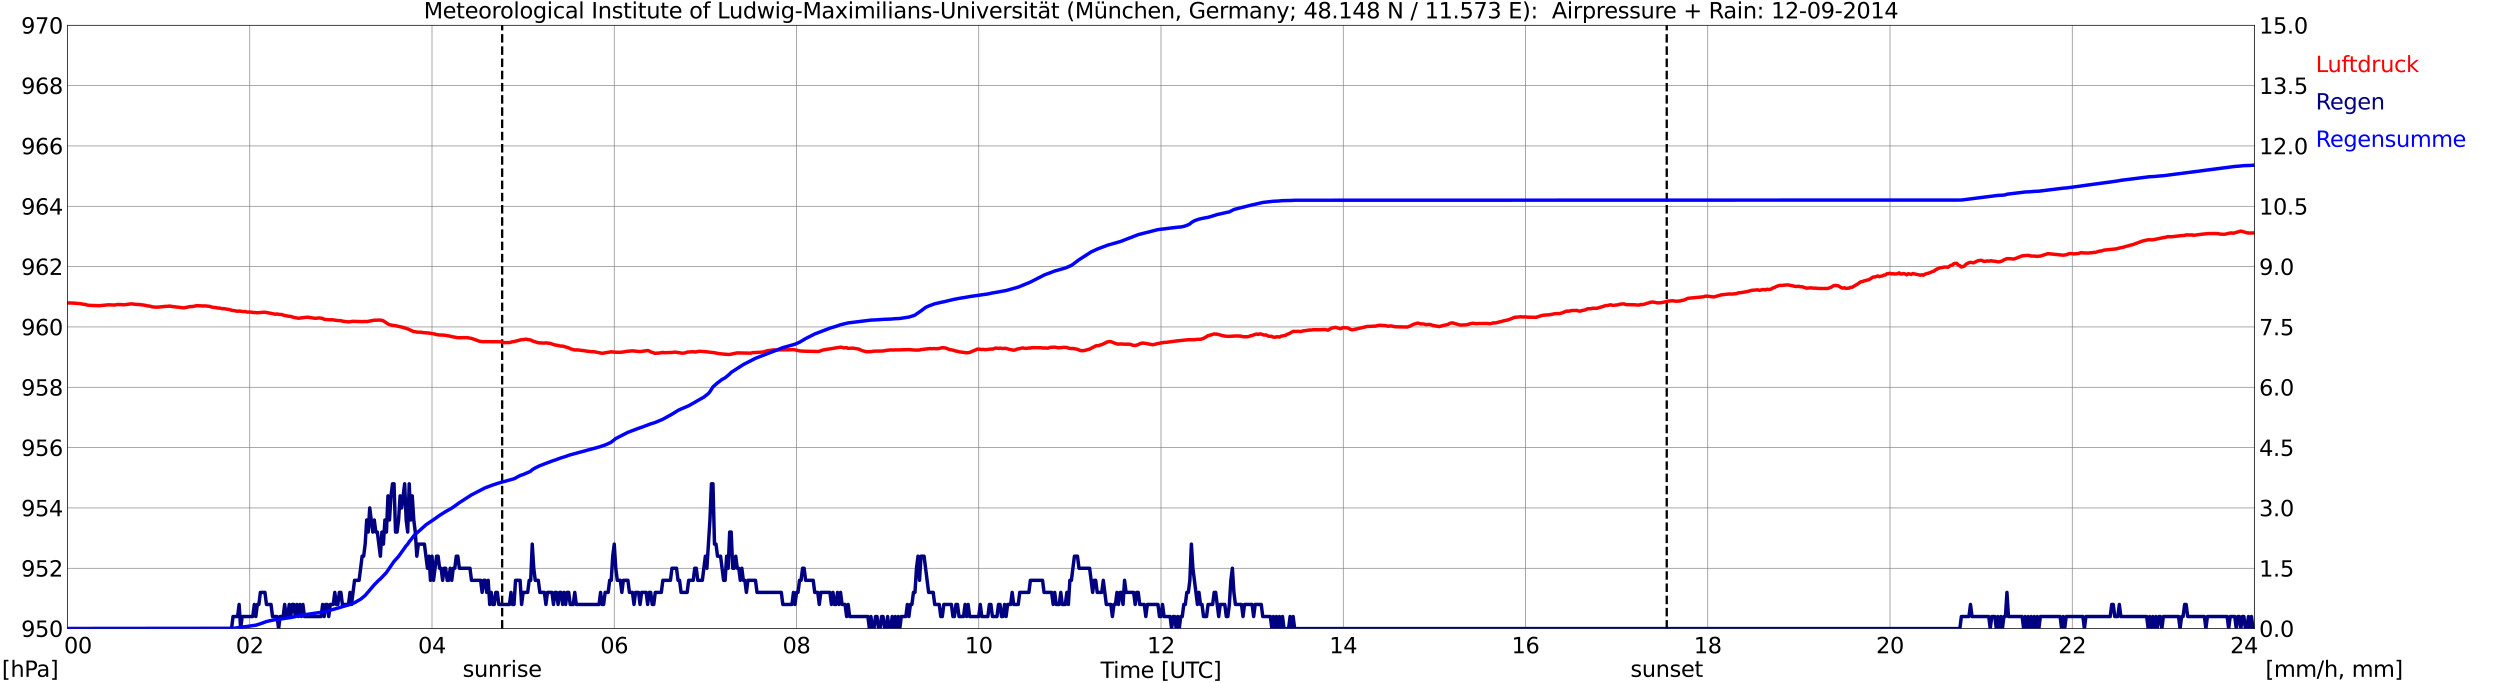 <?xml version="1.0" encoding="utf-8" standalone="no"?>
<!DOCTYPE svg PUBLIC "-//W3C//DTD SVG 1.1//EN"
  "http://www.w3.org/Graphics/SVG/1.1/DTD/svg11.dtd">
<svg xmlns:xlink="http://www.w3.org/1999/xlink" width="1085.4pt" height="296.64pt" viewBox="0 0 1085.4 296.64" xmlns="http://www.w3.org/2000/svg" version="1.1">
 <defs>
  <style type="text/css">*{stroke-linejoin: round; stroke-linecap: butt}</style>
 </defs>
 <g id="figure_1">
  <g id="patch_1">
   <path d="M 0 296.64 
L 1085.4 296.64 
L 1085.4 0 
L 0 0 
z
" style="fill: #ffffff"/>
  </g>
  <g id="axes_1">
   <g id="patch_2">
    <path d="M 29.306 272.909 
L 978.814 272.909 
L 978.814 10.976 
L 29.306 10.976 
z
" style="fill: #ffffff"/>
   </g>
   <g id="patch_3">
    <path d="M 978.814 272.909 
L 978.814 272.909 
L 978.814 10.976 
L 978.814 10.976 
z
" clip-path="url(#pf150dc5757)" style="fill: #d3d3d3; opacity: 0.25; stroke: #d3d3d3; stroke-linejoin: miter"/>
   </g>
   <g id="matplotlib.axis_1">
    <g id="xtick_1">
     <g id="line2d_1">
      <path d="M 29.306 272.909 
L 29.306 10.976 
" clip-path="url(#pf150dc5757)" style="fill: none; stroke: #808080; stroke-width: 0.3; stroke-linecap: square"/>
     </g>
     <g id="line2d_2"/>
     <g id="text_1">
      <!--    00 -->
      <g transform="translate(18.733 283.627) scale(0.095 -0.095)">
       <defs>
        <path id="DejaVuSans-20" transform="scale(0.016)"/>
        <path id="DejaVuSans-30" d="M 2034 4250 
Q 1547 4250 1301 3770 
Q 1056 3291 1056 2328 
Q 1056 1369 1301 889 
Q 1547 409 2034 409 
Q 2525 409 2770 889 
Q 3016 1369 3016 2328 
Q 3016 3291 2770 3770 
Q 2525 4250 2034 4250 
z
M 2034 4750 
Q 2819 4750 3233 4129 
Q 3647 3509 3647 2328 
Q 3647 1150 3233 529 
Q 2819 -91 2034 -91 
Q 1250 -91 836 529 
Q 422 1150 422 2328 
Q 422 3509 836 4129 
Q 1250 4750 2034 4750 
z
" transform="scale(0.016)"/>
       </defs>
       <use xlink:href="#DejaVuSans-20"/>
       <use xlink:href="#DejaVuSans-20" transform="translate(31.787 0)"/>
       <use xlink:href="#DejaVuSans-20" transform="translate(63.574 0)"/>
       <use xlink:href="#DejaVuSans-30" transform="translate(95.361 0)"/>
       <use xlink:href="#DejaVuSans-30" transform="translate(158.984 0)"/>
      </g>
     </g>
    </g>
    <g id="xtick_2">
     <g id="line2d_3">
      <path d="M 108.431 272.909 
L 108.431 10.976 
" clip-path="url(#pf150dc5757)" style="fill: none; stroke: #808080; stroke-width: 0.3; stroke-linecap: square"/>
     </g>
     <g id="line2d_4"/>
     <g id="text_2">
      <!-- 02 -->
      <g transform="translate(102.387 283.627) scale(0.095 -0.095)">
       <defs>
        <path id="DejaVuSans-32" d="M 1228 531 
L 3431 531 
L 3431 0 
L 469 0 
L 469 531 
Q 828 903 1448 1529 
Q 2069 2156 2228 2338 
Q 2531 2678 2651 2914 
Q 2772 3150 2772 3378 
Q 2772 3750 2511 3984 
Q 2250 4219 1831 4219 
Q 1534 4219 1204 4116 
Q 875 4013 500 3803 
L 500 4441 
Q 881 4594 1212 4672 
Q 1544 4750 1819 4750 
Q 2544 4750 2975 4387 
Q 3406 4025 3406 3419 
Q 3406 3131 3298 2873 
Q 3191 2616 2906 2266 
Q 2828 2175 2409 1742 
Q 1991 1309 1228 531 
z
" transform="scale(0.016)"/>
       </defs>
       <use xlink:href="#DejaVuSans-30"/>
       <use xlink:href="#DejaVuSans-32" transform="translate(63.623 0)"/>
      </g>
     </g>
    </g>
    <g id="xtick_3">
     <g id="line2d_5">
      <path d="M 187.557 272.909 
L 187.557 10.976 
" clip-path="url(#pf150dc5757)" style="fill: none; stroke: #808080; stroke-width: 0.3; stroke-linecap: square"/>
     </g>
     <g id="line2d_6"/>
     <g id="text_3">
      <!-- 04 -->
      <g transform="translate(181.513 283.627) scale(0.095 -0.095)">
       <defs>
        <path id="DejaVuSans-34" d="M 2419 4116 
L 825 1625 
L 2419 1625 
L 2419 4116 
z
M 2253 4666 
L 3047 4666 
L 3047 1625 
L 3713 1625 
L 3713 1100 
L 3047 1100 
L 3047 0 
L 2419 0 
L 2419 1100 
L 313 1100 
L 313 1709 
L 2253 4666 
z
" transform="scale(0.016)"/>
       </defs>
       <use xlink:href="#DejaVuSans-30"/>
       <use xlink:href="#DejaVuSans-34" transform="translate(63.623 0)"/>
      </g>
     </g>
    </g>
    <g id="xtick_4">
     <g id="line2d_7">
      <path d="M 266.683 272.909 
L 266.683 10.976 
" clip-path="url(#pf150dc5757)" style="fill: none; stroke: #808080; stroke-width: 0.3; stroke-linecap: square"/>
     </g>
     <g id="line2d_8"/>
     <g id="text_4">
      <!-- 06 -->
      <g transform="translate(260.638 283.627) scale(0.095 -0.095)">
       <defs>
        <path id="DejaVuSans-36" d="M 2113 2584 
Q 1688 2584 1439 2293 
Q 1191 2003 1191 1497 
Q 1191 994 1439 701 
Q 1688 409 2113 409 
Q 2538 409 2786 701 
Q 3034 994 3034 1497 
Q 3034 2003 2786 2293 
Q 2538 2584 2113 2584 
z
M 3366 4563 
L 3366 3988 
Q 3128 4100 2886 4159 
Q 2644 4219 2406 4219 
Q 1781 4219 1451 3797 
Q 1122 3375 1075 2522 
Q 1259 2794 1537 2939 
Q 1816 3084 2150 3084 
Q 2853 3084 3261 2657 
Q 3669 2231 3669 1497 
Q 3669 778 3244 343 
Q 2819 -91 2113 -91 
Q 1303 -91 875 529 
Q 447 1150 447 2328 
Q 447 3434 972 4092 
Q 1497 4750 2381 4750 
Q 2619 4750 2861 4703 
Q 3103 4656 3366 4563 
z
" transform="scale(0.016)"/>
       </defs>
       <use xlink:href="#DejaVuSans-30"/>
       <use xlink:href="#DejaVuSans-36" transform="translate(63.623 0)"/>
      </g>
     </g>
    </g>
    <g id="xtick_5">
     <g id="line2d_9">
      <path d="M 345.808 272.909 
L 345.808 10.976 
" clip-path="url(#pf150dc5757)" style="fill: none; stroke: #808080; stroke-width: 0.3; stroke-linecap: square"/>
     </g>
     <g id="line2d_10"/>
     <g id="text_5">
      <!-- 08 -->
      <g transform="translate(339.764 283.627) scale(0.095 -0.095)">
       <defs>
        <path id="DejaVuSans-38" d="M 2034 2216 
Q 1584 2216 1326 1975 
Q 1069 1734 1069 1313 
Q 1069 891 1326 650 
Q 1584 409 2034 409 
Q 2484 409 2743 651 
Q 3003 894 3003 1313 
Q 3003 1734 2745 1975 
Q 2488 2216 2034 2216 
z
M 1403 2484 
Q 997 2584 770 2862 
Q 544 3141 544 3541 
Q 544 4100 942 4425 
Q 1341 4750 2034 4750 
Q 2731 4750 3128 4425 
Q 3525 4100 3525 3541 
Q 3525 3141 3298 2862 
Q 3072 2584 2669 2484 
Q 3125 2378 3379 2068 
Q 3634 1759 3634 1313 
Q 3634 634 3220 271 
Q 2806 -91 2034 -91 
Q 1263 -91 848 271 
Q 434 634 434 1313 
Q 434 1759 690 2068 
Q 947 2378 1403 2484 
z
M 1172 3481 
Q 1172 3119 1398 2916 
Q 1625 2713 2034 2713 
Q 2441 2713 2670 2916 
Q 2900 3119 2900 3481 
Q 2900 3844 2670 4047 
Q 2441 4250 2034 4250 
Q 1625 4250 1398 4047 
Q 1172 3844 1172 3481 
z
" transform="scale(0.016)"/>
       </defs>
       <use xlink:href="#DejaVuSans-30"/>
       <use xlink:href="#DejaVuSans-38" transform="translate(63.623 0)"/>
      </g>
     </g>
    </g>
    <g id="xtick_6">
     <g id="line2d_11">
      <path d="M 424.934 272.909 
L 424.934 10.976 
" clip-path="url(#pf150dc5757)" style="fill: none; stroke: #808080; stroke-width: 0.3; stroke-linecap: square"/>
     </g>
     <g id="line2d_12"/>
     <g id="text_6">
      <!-- 10 -->
      <g transform="translate(418.89 283.627) scale(0.095 -0.095)">
       <defs>
        <path id="DejaVuSans-31" d="M 794 531 
L 1825 531 
L 1825 4091 
L 703 3866 
L 703 4441 
L 1819 4666 
L 2450 4666 
L 2450 531 
L 3481 531 
L 3481 0 
L 794 0 
L 794 531 
z
" transform="scale(0.016)"/>
       </defs>
       <use xlink:href="#DejaVuSans-31"/>
       <use xlink:href="#DejaVuSans-30" transform="translate(63.623 0)"/>
      </g>
     </g>
    </g>
    <g id="xtick_7">
     <g id="line2d_13">
      <path d="M 504.06 272.909 
L 504.06 10.976 
" clip-path="url(#pf150dc5757)" style="fill: none; stroke: #808080; stroke-width: 0.3; stroke-linecap: square"/>
     </g>
     <g id="line2d_14"/>
     <g id="text_7">
      <!-- 12 -->
      <g transform="translate(498.015 283.627) scale(0.095 -0.095)">
       <use xlink:href="#DejaVuSans-31"/>
       <use xlink:href="#DejaVuSans-32" transform="translate(63.623 0)"/>
      </g>
     </g>
    </g>
    <g id="xtick_8">
     <g id="line2d_15">
      <path d="M 583.185 272.909 
L 583.185 10.976 
" clip-path="url(#pf150dc5757)" style="fill: none; stroke: #808080; stroke-width: 0.3; stroke-linecap: square"/>
     </g>
     <g id="line2d_16"/>
     <g id="text_8">
      <!-- 14 -->
      <g transform="translate(577.141 283.627) scale(0.095 -0.095)">
       <use xlink:href="#DejaVuSans-31"/>
       <use xlink:href="#DejaVuSans-34" transform="translate(63.623 0)"/>
      </g>
     </g>
    </g>
    <g id="xtick_9">
     <g id="line2d_17">
      <path d="M 662.311 272.909 
L 662.311 10.976 
" clip-path="url(#pf150dc5757)" style="fill: none; stroke: #808080; stroke-width: 0.3; stroke-linecap: square"/>
     </g>
     <g id="line2d_18"/>
     <g id="text_9">
      <!-- 16 -->
      <g transform="translate(656.267 283.627) scale(0.095 -0.095)">
       <use xlink:href="#DejaVuSans-31"/>
       <use xlink:href="#DejaVuSans-36" transform="translate(63.623 0)"/>
      </g>
     </g>
    </g>
    <g id="xtick_10">
     <g id="line2d_19">
      <path d="M 741.437 272.909 
L 741.437 10.976 
" clip-path="url(#pf150dc5757)" style="fill: none; stroke: #808080; stroke-width: 0.3; stroke-linecap: square"/>
     </g>
     <g id="line2d_20"/>
     <g id="text_10">
      <!-- 18 -->
      <g transform="translate(735.392 283.627) scale(0.095 -0.095)">
       <use xlink:href="#DejaVuSans-31"/>
       <use xlink:href="#DejaVuSans-38" transform="translate(63.623 0)"/>
      </g>
     </g>
    </g>
    <g id="xtick_11">
     <g id="line2d_21">
      <path d="M 820.562 272.909 
L 820.562 10.976 
" clip-path="url(#pf150dc5757)" style="fill: none; stroke: #808080; stroke-width: 0.3; stroke-linecap: square"/>
     </g>
     <g id="line2d_22"/>
     <g id="text_11">
      <!-- 20 -->
      <g transform="translate(814.518 283.627) scale(0.095 -0.095)">
       <use xlink:href="#DejaVuSans-32"/>
       <use xlink:href="#DejaVuSans-30" transform="translate(63.623 0)"/>
      </g>
     </g>
    </g>
    <g id="xtick_12">
     <g id="line2d_23">
      <path d="M 899.688 272.909 
L 899.688 10.976 
" clip-path="url(#pf150dc5757)" style="fill: none; stroke: #808080; stroke-width: 0.3; stroke-linecap: square"/>
     </g>
     <g id="line2d_24"/>
     <g id="text_12">
      <!-- 22 -->
      <g transform="translate(893.644 283.627) scale(0.095 -0.095)">
       <use xlink:href="#DejaVuSans-32"/>
       <use xlink:href="#DejaVuSans-32" transform="translate(63.623 0)"/>
      </g>
     </g>
    </g>
    <g id="xtick_13">
     <g id="line2d_25">
      <path d="M 978.814 272.909 
L 978.814 10.976 
" clip-path="url(#pf150dc5757)" style="fill: none; stroke: #808080; stroke-width: 0.3; stroke-linecap: square"/>
     </g>
     <g id="line2d_26"/>
     <g id="text_13">
      <!-- 24    -->
      <g transform="translate(968.241 283.627) scale(0.095 -0.095)">
       <use xlink:href="#DejaVuSans-32"/>
       <use xlink:href="#DejaVuSans-34" transform="translate(63.623 0)"/>
       <use xlink:href="#DejaVuSans-20" transform="translate(127.246 0)"/>
       <use xlink:href="#DejaVuSans-20" transform="translate(159.033 0)"/>
       <use xlink:href="#DejaVuSans-20" transform="translate(190.82 0)"/>
      </g>
     </g>
    </g>
    <g id="text_14">
     <!-- Time [UTC] -->
     <g transform="translate(477.806 294.322) scale(0.095 -0.095)">
      <defs>
       <path id="DejaVuSans-54" d="M -19 4666 
L 3928 4666 
L 3928 4134 
L 2272 4134 
L 2272 0 
L 1638 0 
L 1638 4134 
L -19 4134 
L -19 4666 
z
" transform="scale(0.016)"/>
       <path id="DejaVuSans-69" d="M 603 3500 
L 1178 3500 
L 1178 0 
L 603 0 
L 603 3500 
z
M 603 4863 
L 1178 4863 
L 1178 4134 
L 603 4134 
L 603 4863 
z
" transform="scale(0.016)"/>
       <path id="DejaVuSans-6d" d="M 3328 2828 
Q 3544 3216 3844 3400 
Q 4144 3584 4550 3584 
Q 5097 3584 5394 3201 
Q 5691 2819 5691 2113 
L 5691 0 
L 5113 0 
L 5113 2094 
Q 5113 2597 4934 2840 
Q 4756 3084 4391 3084 
Q 3944 3084 3684 2787 
Q 3425 2491 3425 1978 
L 3425 0 
L 2847 0 
L 2847 2094 
Q 2847 2600 2669 2842 
Q 2491 3084 2119 3084 
Q 1678 3084 1418 2786 
Q 1159 2488 1159 1978 
L 1159 0 
L 581 0 
L 581 3500 
L 1159 3500 
L 1159 2956 
Q 1356 3278 1631 3431 
Q 1906 3584 2284 3584 
Q 2666 3584 2933 3390 
Q 3200 3197 3328 2828 
z
" transform="scale(0.016)"/>
       <path id="DejaVuSans-65" d="M 3597 1894 
L 3597 1613 
L 953 1613 
Q 991 1019 1311 708 
Q 1631 397 2203 397 
Q 2534 397 2845 478 
Q 3156 559 3463 722 
L 3463 178 
Q 3153 47 2828 -22 
Q 2503 -91 2169 -91 
Q 1331 -91 842 396 
Q 353 884 353 1716 
Q 353 2575 817 3079 
Q 1281 3584 2069 3584 
Q 2775 3584 3186 3129 
Q 3597 2675 3597 1894 
z
M 3022 2063 
Q 3016 2534 2758 2815 
Q 2500 3097 2075 3097 
Q 1594 3097 1305 2825 
Q 1016 2553 972 2059 
L 3022 2063 
z
" transform="scale(0.016)"/>
       <path id="DejaVuSans-5b" d="M 550 4863 
L 1875 4863 
L 1875 4416 
L 1125 4416 
L 1125 -397 
L 1875 -397 
L 1875 -844 
L 550 -844 
L 550 4863 
z
" transform="scale(0.016)"/>
       <path id="DejaVuSans-55" d="M 556 4666 
L 1191 4666 
L 1191 1831 
Q 1191 1081 1462 751 
Q 1734 422 2344 422 
Q 2950 422 3222 751 
Q 3494 1081 3494 1831 
L 3494 4666 
L 4128 4666 
L 4128 1753 
Q 4128 841 3676 375 
Q 3225 -91 2344 -91 
Q 1459 -91 1007 375 
Q 556 841 556 1753 
L 556 4666 
z
" transform="scale(0.016)"/>
       <path id="DejaVuSans-43" d="M 4122 4306 
L 4122 3641 
Q 3803 3938 3442 4084 
Q 3081 4231 2675 4231 
Q 1875 4231 1450 3742 
Q 1025 3253 1025 2328 
Q 1025 1406 1450 917 
Q 1875 428 2675 428 
Q 3081 428 3442 575 
Q 3803 722 4122 1019 
L 4122 359 
Q 3791 134 3420 21 
Q 3050 -91 2638 -91 
Q 1578 -91 968 557 
Q 359 1206 359 2328 
Q 359 3453 968 4101 
Q 1578 4750 2638 4750 
Q 3056 4750 3426 4639 
Q 3797 4528 4122 4306 
z
" transform="scale(0.016)"/>
       <path id="DejaVuSans-5d" d="M 1947 4863 
L 1947 -844 
L 622 -844 
L 622 -397 
L 1369 -397 
L 1369 4416 
L 622 4416 
L 622 4863 
L 1947 4863 
z
" transform="scale(0.016)"/>
      </defs>
      <use xlink:href="#DejaVuSans-54"/>
      <use xlink:href="#DejaVuSans-69" transform="translate(57.959 0)"/>
      <use xlink:href="#DejaVuSans-6d" transform="translate(85.742 0)"/>
      <use xlink:href="#DejaVuSans-65" transform="translate(183.154 0)"/>
      <use xlink:href="#DejaVuSans-20" transform="translate(244.678 0)"/>
      <use xlink:href="#DejaVuSans-5b" transform="translate(276.465 0)"/>
      <use xlink:href="#DejaVuSans-55" transform="translate(315.479 0)"/>
      <use xlink:href="#DejaVuSans-54" transform="translate(388.672 0)"/>
      <use xlink:href="#DejaVuSans-43" transform="translate(443.881 0)"/>
      <use xlink:href="#DejaVuSans-5d" transform="translate(513.705 0)"/>
     </g>
    </g>
   </g>
   <g id="matplotlib.axis_2">
    <g id="ytick_1">
     <g id="line2d_27">
      <path d="M 29.306 272.909 
L 978.814 272.909 
" clip-path="url(#pf150dc5757)" style="fill: none; stroke: #808080; stroke-width: 0.3; stroke-linecap: square"/>
     </g>
     <g id="line2d_28"/>
     <g id="text_15">
      <!-- 950 -->
      <g transform="translate(9.173 276.518) scale(0.095 -0.095)">
       <defs>
        <path id="DejaVuSans-39" d="M 703 97 
L 703 672 
Q 941 559 1184 500 
Q 1428 441 1663 441 
Q 2288 441 2617 861 
Q 2947 1281 2994 2138 
Q 2813 1869 2534 1725 
Q 2256 1581 1919 1581 
Q 1219 1581 811 2004 
Q 403 2428 403 3163 
Q 403 3881 828 4315 
Q 1253 4750 1959 4750 
Q 2769 4750 3195 4129 
Q 3622 3509 3622 2328 
Q 3622 1225 3098 567 
Q 2575 -91 1691 -91 
Q 1453 -91 1209 -44 
Q 966 3 703 97 
z
M 1959 2075 
Q 2384 2075 2632 2365 
Q 2881 2656 2881 3163 
Q 2881 3666 2632 3958 
Q 2384 4250 1959 4250 
Q 1534 4250 1286 3958 
Q 1038 3666 1038 3163 
Q 1038 2656 1286 2365 
Q 1534 2075 1959 2075 
z
" transform="scale(0.016)"/>
        <path id="DejaVuSans-35" d="M 691 4666 
L 3169 4666 
L 3169 4134 
L 1269 4134 
L 1269 2991 
Q 1406 3038 1543 3061 
Q 1681 3084 1819 3084 
Q 2600 3084 3056 2656 
Q 3513 2228 3513 1497 
Q 3513 744 3044 326 
Q 2575 -91 1722 -91 
Q 1428 -91 1123 -41 
Q 819 9 494 109 
L 494 744 
Q 775 591 1075 516 
Q 1375 441 1709 441 
Q 2250 441 2565 725 
Q 2881 1009 2881 1497 
Q 2881 1984 2565 2268 
Q 2250 2553 1709 2553 
Q 1456 2553 1204 2497 
Q 953 2441 691 2322 
L 691 4666 
z
" transform="scale(0.016)"/>
       </defs>
       <use xlink:href="#DejaVuSans-39"/>
       <use xlink:href="#DejaVuSans-35" transform="translate(63.623 0)"/>
       <use xlink:href="#DejaVuSans-30" transform="translate(127.246 0)"/>
      </g>
     </g>
    </g>
    <g id="ytick_2">
     <g id="line2d_29">
      <path d="M 29.306 246.715 
L 978.814 246.715 
" clip-path="url(#pf150dc5757)" style="fill: none; stroke: #808080; stroke-width: 0.3; stroke-linecap: square"/>
     </g>
     <g id="line2d_30"/>
     <g id="text_16">
      <!-- 952 -->
      <g transform="translate(9.173 250.325) scale(0.095 -0.095)">
       <use xlink:href="#DejaVuSans-39"/>
       <use xlink:href="#DejaVuSans-35" transform="translate(63.623 0)"/>
       <use xlink:href="#DejaVuSans-32" transform="translate(127.246 0)"/>
      </g>
     </g>
    </g>
    <g id="ytick_3">
     <g id="line2d_31">
      <path d="M 29.306 220.522 
L 978.814 220.522 
" clip-path="url(#pf150dc5757)" style="fill: none; stroke: #808080; stroke-width: 0.3; stroke-linecap: square"/>
     </g>
     <g id="line2d_32"/>
     <g id="text_17">
      <!-- 954 -->
      <g transform="translate(9.173 224.131) scale(0.095 -0.095)">
       <use xlink:href="#DejaVuSans-39"/>
       <use xlink:href="#DejaVuSans-35" transform="translate(63.623 0)"/>
       <use xlink:href="#DejaVuSans-34" transform="translate(127.246 0)"/>
      </g>
     </g>
    </g>
    <g id="ytick_4">
     <g id="line2d_33">
      <path d="M 29.306 194.329 
L 978.814 194.329 
" clip-path="url(#pf150dc5757)" style="fill: none; stroke: #808080; stroke-width: 0.3; stroke-linecap: square"/>
     </g>
     <g id="line2d_34"/>
     <g id="text_18">
      <!-- 956 -->
      <g transform="translate(9.173 197.938) scale(0.095 -0.095)">
       <use xlink:href="#DejaVuSans-39"/>
       <use xlink:href="#DejaVuSans-35" transform="translate(63.623 0)"/>
       <use xlink:href="#DejaVuSans-36" transform="translate(127.246 0)"/>
      </g>
     </g>
    </g>
    <g id="ytick_5">
     <g id="line2d_35">
      <path d="M 29.306 168.136 
L 978.814 168.136 
" clip-path="url(#pf150dc5757)" style="fill: none; stroke: #808080; stroke-width: 0.3; stroke-linecap: square"/>
     </g>
     <g id="line2d_36"/>
     <g id="text_19">
      <!-- 958 -->
      <g transform="translate(9.173 171.745) scale(0.095 -0.095)">
       <use xlink:href="#DejaVuSans-39"/>
       <use xlink:href="#DejaVuSans-35" transform="translate(63.623 0)"/>
       <use xlink:href="#DejaVuSans-38" transform="translate(127.246 0)"/>
      </g>
     </g>
    </g>
    <g id="ytick_6">
     <g id="line2d_37">
      <path d="M 29.306 141.942 
L 978.814 141.942 
" clip-path="url(#pf150dc5757)" style="fill: none; stroke: #808080; stroke-width: 0.3; stroke-linecap: square"/>
     </g>
     <g id="line2d_38"/>
     <g id="text_20">
      <!-- 960 -->
      <g transform="translate(9.173 145.551) scale(0.095 -0.095)">
       <use xlink:href="#DejaVuSans-39"/>
       <use xlink:href="#DejaVuSans-36" transform="translate(63.623 0)"/>
       <use xlink:href="#DejaVuSans-30" transform="translate(127.246 0)"/>
      </g>
     </g>
    </g>
    <g id="ytick_7">
     <g id="line2d_39">
      <path d="M 29.306 115.749 
L 978.814 115.749 
" clip-path="url(#pf150dc5757)" style="fill: none; stroke: #808080; stroke-width: 0.3; stroke-linecap: square"/>
     </g>
     <g id="line2d_40"/>
     <g id="text_21">
      <!-- 962 -->
      <g transform="translate(9.173 119.358) scale(0.095 -0.095)">
       <use xlink:href="#DejaVuSans-39"/>
       <use xlink:href="#DejaVuSans-36" transform="translate(63.623 0)"/>
       <use xlink:href="#DejaVuSans-32" transform="translate(127.246 0)"/>
      </g>
     </g>
    </g>
    <g id="ytick_8">
     <g id="line2d_41">
      <path d="M 29.306 89.556 
L 978.814 89.556 
" clip-path="url(#pf150dc5757)" style="fill: none; stroke: #808080; stroke-width: 0.3; stroke-linecap: square"/>
     </g>
     <g id="line2d_42"/>
     <g id="text_22">
      <!-- 964 -->
      <g transform="translate(9.173 93.165) scale(0.095 -0.095)">
       <use xlink:href="#DejaVuSans-39"/>
       <use xlink:href="#DejaVuSans-36" transform="translate(63.623 0)"/>
       <use xlink:href="#DejaVuSans-34" transform="translate(127.246 0)"/>
      </g>
     </g>
    </g>
    <g id="ytick_9">
     <g id="line2d_43">
      <path d="M 29.306 63.362 
L 978.814 63.362 
" clip-path="url(#pf150dc5757)" style="fill: none; stroke: #808080; stroke-width: 0.3; stroke-linecap: square"/>
     </g>
     <g id="line2d_44"/>
     <g id="text_23">
      <!-- 966 -->
      <g transform="translate(9.173 66.972) scale(0.095 -0.095)">
       <use xlink:href="#DejaVuSans-39"/>
       <use xlink:href="#DejaVuSans-36" transform="translate(63.623 0)"/>
       <use xlink:href="#DejaVuSans-36" transform="translate(127.246 0)"/>
      </g>
     </g>
    </g>
    <g id="ytick_10">
     <g id="line2d_45">
      <path d="M 29.306 37.169 
L 978.814 37.169 
" clip-path="url(#pf150dc5757)" style="fill: none; stroke: #808080; stroke-width: 0.3; stroke-linecap: square"/>
     </g>
     <g id="line2d_46"/>
     <g id="text_24">
      <!-- 968 -->
      <g transform="translate(9.173 40.778) scale(0.095 -0.095)">
       <use xlink:href="#DejaVuSans-39"/>
       <use xlink:href="#DejaVuSans-36" transform="translate(63.623 0)"/>
       <use xlink:href="#DejaVuSans-38" transform="translate(127.246 0)"/>
      </g>
     </g>
    </g>
    <g id="ytick_11">
     <g id="line2d_47">
      <path d="M 29.306 10.976 
L 978.814 10.976 
" clip-path="url(#pf150dc5757)" style="fill: none; stroke: #808080; stroke-width: 0.3; stroke-linecap: square"/>
     </g>
     <g id="line2d_48"/>
     <g id="text_25">
      <!-- 970 -->
      <g transform="translate(9.173 14.585) scale(0.095 -0.095)">
       <defs>
        <path id="DejaVuSans-37" d="M 525 4666 
L 3525 4666 
L 3525 4397 
L 1831 0 
L 1172 0 
L 2766 4134 
L 525 4134 
L 525 4666 
z
" transform="scale(0.016)"/>
       </defs>
       <use xlink:href="#DejaVuSans-39"/>
       <use xlink:href="#DejaVuSans-37" transform="translate(63.623 0)"/>
       <use xlink:href="#DejaVuSans-30" transform="translate(127.246 0)"/>
      </g>
     </g>
    </g>
   </g>
   <g id="line2d_49">
    <path d="M 218.02 272.909 
L 218.02 10.976 
" clip-path="url(#pf150dc5757)" style="fill: none; stroke-dasharray: 3.7,1.6; stroke-dashoffset: 0; stroke: #000000"/>
   </g>
   <g id="line2d_50">
    <path d="M 723.633 272.909 
L 723.633 10.976 
" clip-path="url(#pf150dc5757)" style="fill: none; stroke-dasharray: 3.7,1.6; stroke-dashoffset: 0; stroke: #000000"/>
   </g>
   <g id="line2d_51">
    <path d="M 29.306 131.509 
L 32.603 131.622 
L 33.262 131.753 
L 34.581 131.779 
L 35.9 132.041 
L 37.218 132.225 
L 37.878 132.46 
L 39.197 132.591 
L 43.153 132.722 
L 47.109 132.329 
L 49.747 132.434 
L 51.065 132.198 
L 53.043 132.251 
L 53.703 132.355 
L 57 131.91 
L 58.978 132.146 
L 60.956 132.225 
L 61.615 132.382 
L 62.275 132.408 
L 64.253 132.827 
L 64.912 132.879 
L 66.231 133.246 
L 68.209 133.377 
L 72.166 132.984 
L 72.825 133.01 
L 73.484 132.879 
L 76.122 133.246 
L 77.441 133.377 
L 79.419 133.639 
L 80.078 133.613 
L 82.716 133.063 
L 83.375 133.115 
L 84.694 132.879 
L 85.353 132.696 
L 87.991 132.827 
L 89.309 132.827 
L 90.628 132.984 
L 91.288 133.063 
L 91.947 133.351 
L 93.925 133.587 
L 94.584 133.744 
L 95.244 133.744 
L 96.563 134.032 
L 97.222 134.006 
L 99.86 134.451 
L 100.519 134.713 
L 101.838 134.896 
L 103.156 135.158 
L 103.816 135.027 
L 105.794 135.315 
L 106.453 135.211 
L 107.113 135.472 
L 109.091 135.499 
L 109.75 135.656 
L 111.069 135.708 
L 111.728 135.787 
L 113.047 135.682 
L 114.366 135.577 
L 115.025 135.551 
L 117.663 136.049 
L 119.641 136.442 
L 120.3 136.284 
L 120.96 136.468 
L 122.278 136.546 
L 123.597 136.992 
L 125.575 137.332 
L 126.235 137.385 
L 127.553 137.804 
L 129.532 138.17 
L 133.488 137.699 
L 136.785 138.197 
L 138.763 138.039 
L 140.082 138.275 
L 140.741 138.642 
L 143.379 138.878 
L 144.038 138.799 
L 146.676 139.166 
L 147.994 139.218 
L 148.654 139.428 
L 151.291 139.768 
L 153.269 139.506 
L 156.566 139.611 
L 157.226 139.663 
L 158.544 139.559 
L 159.204 139.637 
L 162.501 139.009 
L 163.819 139.009 
L 164.479 138.956 
L 165.798 139.061 
L 166.457 139.323 
L 168.435 140.633 
L 169.094 140.973 
L 170.413 141.235 
L 171.732 141.418 
L 175.029 142.152 
L 177.007 142.78 
L 179.645 143.985 
L 180.304 143.985 
L 180.963 144.195 
L 182.941 144.247 
L 183.601 144.404 
L 186.238 144.588 
L 188.876 145.059 
L 190.195 145.4 
L 192.832 145.505 
L 195.47 145.95 
L 196.129 146.159 
L 198.107 146.5 
L 198.767 146.631 
L 200.085 146.631 
L 202.723 146.578 
L 204.701 146.919 
L 206.02 147.39 
L 207.339 147.836 
L 207.998 148.124 
L 209.317 148.333 
L 217.229 148.386 
L 218.548 148.648 
L 219.207 148.779 
L 220.526 148.7 
L 221.186 148.753 
L 222.504 148.36 
L 223.164 148.307 
L 226.461 147.443 
L 227.12 147.495 
L 227.779 147.312 
L 228.439 147.259 
L 229.098 147.443 
L 230.417 147.6 
L 231.076 147.993 
L 233.714 148.831 
L 236.351 148.962 
L 237.011 148.857 
L 238.989 149.119 
L 240.967 149.8 
L 241.626 149.853 
L 242.945 150.167 
L 243.604 150.272 
L 244.264 150.246 
L 246.901 151.031 
L 247.561 151.398 
L 249.539 151.948 
L 250.858 151.922 
L 253.495 152.236 
L 254.814 152.472 
L 256.792 152.681 
L 258.111 152.734 
L 261.408 153.389 
L 262.726 153.179 
L 265.364 152.734 
L 266.023 152.865 
L 266.683 152.812 
L 267.342 152.943 
L 269.98 152.917 
L 271.958 152.551 
L 274.595 152.315 
L 276.573 152.524 
L 277.892 152.655 
L 281.189 152.184 
L 281.849 152.367 
L 282.508 152.786 
L 284.486 153.415 
L 285.145 153.31 
L 285.805 153.336 
L 287.783 152.996 
L 288.442 153.127 
L 289.761 153.101 
L 291.739 153.022 
L 293.058 152.865 
L 296.355 153.363 
L 297.674 153.153 
L 298.333 152.865 
L 300.311 152.734 
L 300.971 152.681 
L 301.63 152.839 
L 302.949 152.629 
L 303.608 152.498 
L 306.246 152.681 
L 307.564 152.839 
L 310.202 153.127 
L 311.521 153.415 
L 313.499 153.677 
L 316.136 153.886 
L 316.796 153.886 
L 320.093 153.205 
L 326.027 153.336 
L 326.686 153.101 
L 328.665 153.022 
L 331.302 152.839 
L 333.28 152.236 
L 335.918 151.922 
L 343.171 151.87 
L 344.49 151.765 
L 347.127 152.341 
L 349.105 152.472 
L 355.04 152.603 
L 355.699 152.524 
L 357.018 152.027 
L 358.337 151.765 
L 364.93 150.743 
L 365.59 150.796 
L 366.249 151.031 
L 367.568 150.953 
L 368.227 151.241 
L 370.206 151.136 
L 372.843 151.555 
L 374.162 152.184 
L 376.14 152.708 
L 378.118 152.681 
L 379.437 152.446 
L 383.393 152.393 
L 384.712 152.131 
L 386.69 151.922 
L 388.009 151.974 
L 388.668 151.896 
L 389.987 151.922 
L 394.603 151.765 
L 397.24 152 
L 399.218 151.974 
L 399.878 151.765 
L 403.834 151.319 
L 404.493 151.424 
L 405.153 151.346 
L 407.131 151.398 
L 409.109 150.953 
L 410.428 151.058 
L 412.406 151.791 
L 413.725 152 
L 415.043 152.446 
L 415.703 152.498 
L 416.362 152.734 
L 419.659 153.179 
L 420.978 153.022 
L 422.956 152.158 
L 423.615 151.922 
L 424.275 151.555 
L 425.593 151.634 
L 426.253 151.765 
L 426.912 151.686 
L 427.572 151.817 
L 428.89 151.712 
L 430.209 151.529 
L 430.869 151.581 
L 432.187 151.136 
L 432.847 151.136 
L 433.506 151.293 
L 434.165 151.136 
L 435.484 151.346 
L 436.144 151.215 
L 436.803 151.241 
L 438.122 151.66 
L 440.1 152.053 
L 440.759 151.922 
L 441.419 151.608 
L 444.056 151.031 
L 444.716 151.215 
L 446.034 151.241 
L 446.694 151.058 
L 447.353 151.136 
L 448.012 150.927 
L 451.969 150.979 
L 452.628 151.084 
L 453.947 151.084 
L 454.606 151.162 
L 455.266 151.084 
L 455.925 150.822 
L 457.903 150.717 
L 459.222 150.979 
L 459.881 151.005 
L 461.859 150.796 
L 463.178 150.848 
L 463.838 151.136 
L 465.156 151.346 
L 465.816 151.293 
L 467.794 151.634 
L 469.113 152.236 
L 470.431 152.262 
L 473.069 151.555 
L 475.706 150.193 
L 476.366 150.036 
L 477.025 150.088 
L 477.685 149.774 
L 478.344 149.617 
L 479.663 149.014 
L 480.322 148.595 
L 481.641 148.281 
L 482.3 148.333 
L 483.619 148.857 
L 484.938 149.303 
L 485.597 149.407 
L 486.256 149.329 
L 488.894 149.46 
L 489.553 149.381 
L 490.872 149.512 
L 491.532 149.826 
L 492.85 150.036 
L 493.51 149.774 
L 494.169 149.695 
L 494.828 149.198 
L 496.147 148.91 
L 498.125 149.224 
L 500.103 149.617 
L 500.763 149.643 
L 502.741 149.119 
L 503.4 149.067 
L 504.06 148.831 
L 504.719 148.805 
L 505.379 148.622 
L 506.038 148.674 
L 510.654 148.045 
L 515.929 147.495 
L 518.566 147.469 
L 519.885 147.312 
L 521.204 147.312 
L 522.522 146.919 
L 523.841 146.159 
L 524.501 145.688 
L 525.16 145.609 
L 525.819 145.347 
L 526.479 145.216 
L 527.138 144.954 
L 527.797 145.085 
L 528.457 145.059 
L 529.116 145.295 
L 529.776 145.4 
L 530.435 145.662 
L 532.413 146.002 
L 533.732 146.028 
L 537.029 145.845 
L 537.688 145.924 
L 538.348 145.871 
L 539.666 146.186 
L 541.644 146.186 
L 542.304 146.055 
L 542.963 145.766 
L 543.623 145.688 
L 544.282 145.374 
L 545.601 145.007 
L 546.26 145.216 
L 546.919 144.954 
L 547.579 145.033 
L 548.898 145.505 
L 549.557 145.374 
L 550.876 146.028 
L 551.535 145.976 
L 552.195 146.081 
L 552.854 146.369 
L 553.513 146.421 
L 554.173 146.238 
L 554.832 146.212 
L 555.491 146.343 
L 556.151 145.976 
L 557.47 145.714 
L 558.129 145.635 
L 558.788 145.112 
L 559.448 144.981 
L 561.426 143.854 
L 562.085 143.907 
L 563.404 143.854 
L 564.723 143.959 
L 566.042 143.619 
L 568.02 143.357 
L 568.679 143.252 
L 569.338 143.304 
L 569.998 143.147 
L 572.635 143.173 
L 575.273 143.069 
L 576.592 143.357 
L 577.91 142.518 
L 579.889 142.099 
L 581.867 142.728 
L 583.185 142.23 
L 585.164 142.388 
L 586.482 143.069 
L 587.142 143.226 
L 593.736 141.707 
L 595.714 141.68 
L 596.373 141.576 
L 597.032 141.628 
L 598.351 141.287 
L 599.011 141.209 
L 601.648 141.366 
L 602.307 141.576 
L 602.967 141.628 
L 603.626 141.471 
L 604.945 141.68 
L 605.604 141.864 
L 609.561 141.942 
L 610.879 141.995 
L 612.198 141.576 
L 613.517 140.868 
L 615.495 140.266 
L 616.814 140.633 
L 618.133 140.659 
L 618.792 140.868 
L 619.451 140.947 
L 620.111 140.842 
L 620.77 140.868 
L 621.429 141.025 
L 622.089 141.314 
L 622.748 141.366 
L 623.408 141.576 
L 624.067 141.602 
L 624.726 141.785 
L 627.364 141.156 
L 628.683 140.842 
L 629.342 140.475 
L 630.001 140.24 
L 630.661 140.187 
L 633.958 141.13 
L 636.595 141.025 
L 639.233 140.344 
L 640.552 140.475 
L 641.211 140.554 
L 641.87 140.449 
L 643.848 140.449 
L 645.827 140.423 
L 646.486 140.58 
L 647.145 140.528 
L 648.464 140.161 
L 649.123 140.24 
L 651.102 139.742 
L 651.761 139.637 
L 652.42 139.375 
L 655.058 138.799 
L 657.695 137.725 
L 658.355 137.725 
L 660.333 137.516 
L 660.992 137.647 
L 662.311 137.542 
L 662.97 137.699 
L 666.927 137.751 
L 669.564 136.939 
L 670.224 136.835 
L 672.861 136.651 
L 674.839 136.232 
L 676.158 136.127 
L 676.817 136.206 
L 678.136 135.865 
L 680.114 135.08 
L 681.433 135.08 
L 682.092 134.844 
L 684.73 134.791 
L 685.389 135.027 
L 686.049 135.106 
L 686.708 134.844 
L 688.027 134.608 
L 689.346 134.032 
L 690.664 134.058 
L 691.324 133.849 
L 693.302 133.849 
L 697.258 132.644 
L 697.918 132.644 
L 699.236 132.303 
L 699.896 132.513 
L 700.555 132.565 
L 702.533 132.329 
L 703.193 132.094 
L 704.511 131.963 
L 705.171 131.963 
L 705.83 132.251 
L 709.786 132.329 
L 711.105 132.46 
L 711.765 132.408 
L 712.424 132.172 
L 713.083 132.251 
L 714.402 131.936 
L 715.062 131.674 
L 715.721 131.543 
L 716.38 131.255 
L 717.699 131.124 
L 719.677 131.517 
L 721.655 131.36 
L 724.293 130.732 
L 726.271 130.574 
L 727.59 130.784 
L 729.568 130.653 
L 730.227 130.391 
L 730.887 130.365 
L 732.865 129.5 
L 739.459 128.872 
L 740.777 128.531 
L 744.074 128.924 
L 746.712 128.191 
L 747.371 127.981 
L 750.668 127.641 
L 751.987 127.667 
L 753.965 127.484 
L 754.624 127.169 
L 755.943 127.038 
L 758.581 126.593 
L 760.559 126.043 
L 763.196 125.833 
L 763.856 126.069 
L 765.174 125.729 
L 765.834 125.729 
L 766.493 125.86 
L 767.153 125.545 
L 767.812 125.702 
L 768.471 125.624 
L 769.131 125.414 
L 769.79 124.969 
L 770.449 124.812 
L 771.109 124.445 
L 772.428 123.947 
L 773.746 123.895 
L 775.725 123.712 
L 776.384 123.712 
L 779.681 124.393 
L 781 124.288 
L 781.659 124.497 
L 782.318 124.471 
L 784.296 125.1 
L 786.275 124.969 
L 786.934 125.074 
L 788.253 125.1 
L 789.572 125.231 
L 791.55 125.257 
L 793.528 125.231 
L 794.847 124.759 
L 796.165 124 
L 796.825 123.921 
L 798.143 124.105 
L 799.462 124.917 
L 800.122 125.1 
L 800.781 124.917 
L 801.44 125.231 
L 802.759 125.1 
L 803.419 124.733 
L 804.078 124.759 
L 806.056 123.555 
L 806.715 123.214 
L 807.375 122.638 
L 808.034 122.323 
L 808.694 122.245 
L 809.353 121.904 
L 810.012 121.852 
L 810.672 121.564 
L 811.331 121.485 
L 813.309 120.254 
L 813.969 120.254 
L 815.287 119.809 
L 815.947 120.123 
L 816.606 119.887 
L 817.265 119.835 
L 817.925 119.416 
L 818.584 119.39 
L 819.244 118.814 
L 819.903 118.787 
L 820.562 118.63 
L 821.222 118.945 
L 821.881 118.814 
L 822.541 118.971 
L 823.859 118.866 
L 824.519 118.473 
L 825.178 118.971 
L 825.837 118.945 
L 826.497 118.735 
L 827.156 118.945 
L 827.816 119.311 
L 828.475 118.814 
L 829.794 119.154 
L 830.453 118.761 
L 833.75 119.468 
L 834.409 119.285 
L 835.069 119.495 
L 835.728 119.023 
L 837.706 118.473 
L 839.025 117.871 
L 839.684 117.687 
L 840.344 117.137 
L 841.663 116.456 
L 844.3 115.932 
L 844.959 115.932 
L 845.619 116.089 
L 846.938 115.225 
L 847.597 115.094 
L 848.256 114.492 
L 848.916 114.334 
L 849.575 114.361 
L 850.235 115.068 
L 850.894 115.356 
L 851.553 115.932 
L 852.872 115.513 
L 853.531 114.727 
L 854.85 114.02 
L 855.51 113.889 
L 856.828 114.099 
L 858.806 113.182 
L 860.125 112.999 
L 861.444 113.496 
L 862.763 113.287 
L 863.422 113.392 
L 864.082 113.234 
L 864.741 113.234 
L 865.4 113.392 
L 866.06 113.418 
L 867.378 113.68 
L 868.038 113.68 
L 869.357 113.261 
L 870.016 112.815 
L 871.335 112.291 
L 872.653 112.318 
L 873.972 112.449 
L 874.632 112.37 
L 877.929 111.087 
L 880.566 110.851 
L 881.885 111.165 
L 883.204 111.165 
L 884.522 111.322 
L 885.182 111.191 
L 885.841 111.191 
L 889.138 110.117 
L 895.732 110.798 
L 897.051 110.615 
L 898.369 110.117 
L 899.029 110.065 
L 900.347 110.248 
L 902.326 110.091 
L 903.644 109.646 
L 904.304 109.803 
L 906.941 109.855 
L 907.601 109.724 
L 908.26 109.751 
L 908.919 109.567 
L 909.579 109.62 
L 910.898 109.227 
L 911.557 109.017 
L 912.216 108.991 
L 913.535 108.572 
L 918.81 108.048 
L 920.788 107.524 
L 921.448 107.446 
L 923.426 106.843 
L 924.085 106.738 
L 924.745 106.476 
L 926.063 106.188 
L 930.02 104.695 
L 931.998 104.224 
L 932.657 104.093 
L 934.635 104.119 
L 935.954 103.857 
L 938.592 103.307 
L 940.57 102.914 
L 941.229 102.731 
L 942.548 102.809 
L 945.185 102.521 
L 947.163 102.286 
L 948.482 102.207 
L 949.142 101.971 
L 950.46 102.024 
L 951.779 101.997 
L 952.438 102.155 
L 956.395 101.631 
L 959.032 101.395 
L 961.67 101.395 
L 962.989 101.421 
L 963.648 101.605 
L 965.626 101.736 
L 966.945 101.474 
L 968.264 101.159 
L 968.923 101.133 
L 969.582 101.264 
L 972.879 100.321 
L 974.198 100.688 
L 975.517 101.081 
L 976.836 101.185 
L 978.154 101.124 
L 978.154 101.124 
" clip-path="url(#pf150dc5757)" style="fill: none; stroke: #ff0000; stroke-width: 1.5; stroke-linecap: square"/>
   </g>
   <g id="patch_4">
    <path d="M 29.306 272.909 
L 29.306 10.976 
" style="fill: none; stroke: #000000; stroke-width: 0.3; stroke-linejoin: miter; stroke-linecap: square"/>
   </g>
   <g id="patch_5">
    <path d="M 29.306 272.909 
L 978.814 272.909 
" style="fill: none; stroke: #000000; stroke-width: 0.3; stroke-linejoin: miter; stroke-linecap: square"/>
   </g>
   <g id="patch_6">
    <path d="M 29.306 10.976 
L 978.814 10.976 
" style="fill: none; stroke: #000000; stroke-width: 0.3; stroke-linejoin: miter; stroke-linecap: square"/>
   </g>
   <g id="text_26">
    <!-- sunrise -->
    <g transform="translate(200.856 293.863) scale(0.095 -0.095)">
     <defs>
      <path id="DejaVuSans-73" d="M 2834 3397 
L 2834 2853 
Q 2591 2978 2328 3040 
Q 2066 3103 1784 3103 
Q 1356 3103 1142 2972 
Q 928 2841 928 2578 
Q 928 2378 1081 2264 
Q 1234 2150 1697 2047 
L 1894 2003 
Q 2506 1872 2764 1633 
Q 3022 1394 3022 966 
Q 3022 478 2636 193 
Q 2250 -91 1575 -91 
Q 1294 -91 989 -36 
Q 684 19 347 128 
L 347 722 
Q 666 556 975 473 
Q 1284 391 1588 391 
Q 1994 391 2212 530 
Q 2431 669 2431 922 
Q 2431 1156 2273 1281 
Q 2116 1406 1581 1522 
L 1381 1569 
Q 847 1681 609 1914 
Q 372 2147 372 2553 
Q 372 3047 722 3315 
Q 1072 3584 1716 3584 
Q 2034 3584 2315 3537 
Q 2597 3491 2834 3397 
z
" transform="scale(0.016)"/>
      <path id="DejaVuSans-75" d="M 544 1381 
L 544 3500 
L 1119 3500 
L 1119 1403 
Q 1119 906 1312 657 
Q 1506 409 1894 409 
Q 2359 409 2629 706 
Q 2900 1003 2900 1516 
L 2900 3500 
L 3475 3500 
L 3475 0 
L 2900 0 
L 2900 538 
Q 2691 219 2414 64 
Q 2138 -91 1772 -91 
Q 1169 -91 856 284 
Q 544 659 544 1381 
z
M 1991 3584 
L 1991 3584 
z
" transform="scale(0.016)"/>
      <path id="DejaVuSans-6e" d="M 3513 2113 
L 3513 0 
L 2938 0 
L 2938 2094 
Q 2938 2591 2744 2837 
Q 2550 3084 2163 3084 
Q 1697 3084 1428 2787 
Q 1159 2491 1159 1978 
L 1159 0 
L 581 0 
L 581 3500 
L 1159 3500 
L 1159 2956 
Q 1366 3272 1645 3428 
Q 1925 3584 2291 3584 
Q 2894 3584 3203 3211 
Q 3513 2838 3513 2113 
z
" transform="scale(0.016)"/>
      <path id="DejaVuSans-72" d="M 2631 2963 
Q 2534 3019 2420 3045 
Q 2306 3072 2169 3072 
Q 1681 3072 1420 2755 
Q 1159 2438 1159 1844 
L 1159 0 
L 581 0 
L 581 3500 
L 1159 3500 
L 1159 2956 
Q 1341 3275 1631 3429 
Q 1922 3584 2338 3584 
Q 2397 3584 2469 3576 
Q 2541 3569 2628 3553 
L 2631 2963 
z
" transform="scale(0.016)"/>
     </defs>
     <use xlink:href="#DejaVuSans-73"/>
     <use xlink:href="#DejaVuSans-75" transform="translate(52.1 0)"/>
     <use xlink:href="#DejaVuSans-6e" transform="translate(115.479 0)"/>
     <use xlink:href="#DejaVuSans-72" transform="translate(178.857 0)"/>
     <use xlink:href="#DejaVuSans-69" transform="translate(219.971 0)"/>
     <use xlink:href="#DejaVuSans-73" transform="translate(247.754 0)"/>
     <use xlink:href="#DejaVuSans-65" transform="translate(299.854 0)"/>
    </g>
   </g>
   <g id="text_27">
    <!-- sunset -->
    <g transform="translate(707.879 293.863) scale(0.095 -0.095)">
     <defs>
      <path id="DejaVuSans-74" d="M 1172 4494 
L 1172 3500 
L 2356 3500 
L 2356 3053 
L 1172 3053 
L 1172 1153 
Q 1172 725 1289 603 
Q 1406 481 1766 481 
L 2356 481 
L 2356 0 
L 1766 0 
Q 1100 0 847 248 
Q 594 497 594 1153 
L 594 3053 
L 172 3053 
L 172 3500 
L 594 3500 
L 594 4494 
L 1172 4494 
z
" transform="scale(0.016)"/>
     </defs>
     <use xlink:href="#DejaVuSans-73"/>
     <use xlink:href="#DejaVuSans-75" transform="translate(52.1 0)"/>
     <use xlink:href="#DejaVuSans-6e" transform="translate(115.479 0)"/>
     <use xlink:href="#DejaVuSans-73" transform="translate(178.857 0)"/>
     <use xlink:href="#DejaVuSans-65" transform="translate(230.957 0)"/>
     <use xlink:href="#DejaVuSans-74" transform="translate(292.48 0)"/>
    </g>
   </g>
   <g id="text_28">
    <!-- [hPa] -->
    <g transform="translate(0.821 293.863) scale(0.095 -0.095)">
     <defs>
      <path id="DejaVuSans-68" d="M 3513 2113 
L 3513 0 
L 2938 0 
L 2938 2094 
Q 2938 2591 2744 2837 
Q 2550 3084 2163 3084 
Q 1697 3084 1428 2787 
Q 1159 2491 1159 1978 
L 1159 0 
L 581 0 
L 581 4863 
L 1159 4863 
L 1159 2956 
Q 1366 3272 1645 3428 
Q 1925 3584 2291 3584 
Q 2894 3584 3203 3211 
Q 3513 2838 3513 2113 
z
" transform="scale(0.016)"/>
      <path id="DejaVuSans-50" d="M 1259 4147 
L 1259 2394 
L 2053 2394 
Q 2494 2394 2734 2622 
Q 2975 2850 2975 3272 
Q 2975 3691 2734 3919 
Q 2494 4147 2053 4147 
L 1259 4147 
z
M 628 4666 
L 2053 4666 
Q 2838 4666 3239 4311 
Q 3641 3956 3641 3272 
Q 3641 2581 3239 2228 
Q 2838 1875 2053 1875 
L 1259 1875 
L 1259 0 
L 628 0 
L 628 4666 
z
" transform="scale(0.016)"/>
      <path id="DejaVuSans-61" d="M 2194 1759 
Q 1497 1759 1228 1600 
Q 959 1441 959 1056 
Q 959 750 1161 570 
Q 1363 391 1709 391 
Q 2188 391 2477 730 
Q 2766 1069 2766 1631 
L 2766 1759 
L 2194 1759 
z
M 3341 1997 
L 3341 0 
L 2766 0 
L 2766 531 
Q 2569 213 2275 61 
Q 1981 -91 1556 -91 
Q 1019 -91 701 211 
Q 384 513 384 1019 
Q 384 1609 779 1909 
Q 1175 2209 1959 2209 
L 2766 2209 
L 2766 2266 
Q 2766 2663 2505 2880 
Q 2244 3097 1772 3097 
Q 1472 3097 1187 3025 
Q 903 2953 641 2809 
L 641 3341 
Q 956 3463 1253 3523 
Q 1550 3584 1831 3584 
Q 2591 3584 2966 3190 
Q 3341 2797 3341 1997 
z
" transform="scale(0.016)"/>
     </defs>
     <use xlink:href="#DejaVuSans-5b"/>
     <use xlink:href="#DejaVuSans-68" transform="translate(39.014 0)"/>
     <use xlink:href="#DejaVuSans-50" transform="translate(102.393 0)"/>
     <use xlink:href="#DejaVuSans-61" transform="translate(158.195 0)"/>
     <use xlink:href="#DejaVuSans-5d" transform="translate(219.475 0)"/>
    </g>
   </g>
   <g id="text_29">
    <!-- Luftdruck -->
    <g style="fill: #ff0000" transform="translate(1005.4 31.291) scale(0.095 -0.095)">
     <defs>
      <path id="DejaVuSans-4c" d="M 628 4666 
L 1259 4666 
L 1259 531 
L 3531 531 
L 3531 0 
L 628 0 
L 628 4666 
z
" transform="scale(0.016)"/>
      <path id="DejaVuSans-66" d="M 2375 4863 
L 2375 4384 
L 1825 4384 
Q 1516 4384 1395 4259 
Q 1275 4134 1275 3809 
L 1275 3500 
L 2222 3500 
L 2222 3053 
L 1275 3053 
L 1275 0 
L 697 0 
L 697 3053 
L 147 3053 
L 147 3500 
L 697 3500 
L 697 3744 
Q 697 4328 969 4595 
Q 1241 4863 1831 4863 
L 2375 4863 
z
" transform="scale(0.016)"/>
      <path id="DejaVuSans-64" d="M 2906 2969 
L 2906 4863 
L 3481 4863 
L 3481 0 
L 2906 0 
L 2906 525 
Q 2725 213 2448 61 
Q 2172 -91 1784 -91 
Q 1150 -91 751 415 
Q 353 922 353 1747 
Q 353 2572 751 3078 
Q 1150 3584 1784 3584 
Q 2172 3584 2448 3432 
Q 2725 3281 2906 2969 
z
M 947 1747 
Q 947 1113 1208 752 
Q 1469 391 1925 391 
Q 2381 391 2643 752 
Q 2906 1113 2906 1747 
Q 2906 2381 2643 2742 
Q 2381 3103 1925 3103 
Q 1469 3103 1208 2742 
Q 947 2381 947 1747 
z
" transform="scale(0.016)"/>
      <path id="DejaVuSans-63" d="M 3122 3366 
L 3122 2828 
Q 2878 2963 2633 3030 
Q 2388 3097 2138 3097 
Q 1578 3097 1268 2742 
Q 959 2388 959 1747 
Q 959 1106 1268 751 
Q 1578 397 2138 397 
Q 2388 397 2633 464 
Q 2878 531 3122 666 
L 3122 134 
Q 2881 22 2623 -34 
Q 2366 -91 2075 -91 
Q 1284 -91 818 406 
Q 353 903 353 1747 
Q 353 2603 823 3093 
Q 1294 3584 2113 3584 
Q 2378 3584 2631 3529 
Q 2884 3475 3122 3366 
z
" transform="scale(0.016)"/>
      <path id="DejaVuSans-6b" d="M 581 4863 
L 1159 4863 
L 1159 1991 
L 2875 3500 
L 3609 3500 
L 1753 1863 
L 3688 0 
L 2938 0 
L 1159 1709 
L 1159 0 
L 581 0 
L 581 4863 
z
" transform="scale(0.016)"/>
     </defs>
     <use xlink:href="#DejaVuSans-4c"/>
     <use xlink:href="#DejaVuSans-75" transform="translate(53.963 0)"/>
     <use xlink:href="#DejaVuSans-66" transform="translate(117.342 0)"/>
     <use xlink:href="#DejaVuSans-74" transform="translate(150.797 0)"/>
     <use xlink:href="#DejaVuSans-64" transform="translate(190.006 0)"/>
     <use xlink:href="#DejaVuSans-72" transform="translate(253.482 0)"/>
     <use xlink:href="#DejaVuSans-75" transform="translate(294.596 0)"/>
     <use xlink:href="#DejaVuSans-63" transform="translate(357.975 0)"/>
     <use xlink:href="#DejaVuSans-6b" transform="translate(412.955 0)"/>
    </g>
   </g>
   <g id="text_30">
    <!-- Regen -->
    <g style="fill: #000080" transform="translate(1005.4 47.531) scale(0.095 -0.095)">
     <defs>
      <path id="DejaVuSans-52" d="M 2841 2188 
Q 3044 2119 3236 1894 
Q 3428 1669 3622 1275 
L 4263 0 
L 3584 0 
L 2988 1197 
Q 2756 1666 2539 1819 
Q 2322 1972 1947 1972 
L 1259 1972 
L 1259 0 
L 628 0 
L 628 4666 
L 2053 4666 
Q 2853 4666 3247 4331 
Q 3641 3997 3641 3322 
Q 3641 2881 3436 2590 
Q 3231 2300 2841 2188 
z
M 1259 4147 
L 1259 2491 
L 2053 2491 
Q 2509 2491 2742 2702 
Q 2975 2913 2975 3322 
Q 2975 3731 2742 3939 
Q 2509 4147 2053 4147 
L 1259 4147 
z
" transform="scale(0.016)"/>
      <path id="DejaVuSans-67" d="M 2906 1791 
Q 2906 2416 2648 2759 
Q 2391 3103 1925 3103 
Q 1463 3103 1205 2759 
Q 947 2416 947 1791 
Q 947 1169 1205 825 
Q 1463 481 1925 481 
Q 2391 481 2648 825 
Q 2906 1169 2906 1791 
z
M 3481 434 
Q 3481 -459 3084 -895 
Q 2688 -1331 1869 -1331 
Q 1566 -1331 1297 -1286 
Q 1028 -1241 775 -1147 
L 775 -588 
Q 1028 -725 1275 -790 
Q 1522 -856 1778 -856 
Q 2344 -856 2625 -561 
Q 2906 -266 2906 331 
L 2906 616 
Q 2728 306 2450 153 
Q 2172 0 1784 0 
Q 1141 0 747 490 
Q 353 981 353 1791 
Q 353 2603 747 3093 
Q 1141 3584 1784 3584 
Q 2172 3584 2450 3431 
Q 2728 3278 2906 2969 
L 2906 3500 
L 3481 3500 
L 3481 434 
z
" transform="scale(0.016)"/>
     </defs>
     <use xlink:href="#DejaVuSans-52"/>
     <use xlink:href="#DejaVuSans-65" transform="translate(64.982 0)"/>
     <use xlink:href="#DejaVuSans-67" transform="translate(126.506 0)"/>
     <use xlink:href="#DejaVuSans-65" transform="translate(189.982 0)"/>
     <use xlink:href="#DejaVuSans-6e" transform="translate(251.506 0)"/>
    </g>
   </g>
   <g id="text_31">
    <!-- Regensumme -->
    <g style="fill: #0000ff" transform="translate(1005.4 63.771) scale(0.095 -0.095)">
     <use xlink:href="#DejaVuSans-52"/>
     <use xlink:href="#DejaVuSans-65" transform="translate(64.982 0)"/>
     <use xlink:href="#DejaVuSans-67" transform="translate(126.506 0)"/>
     <use xlink:href="#DejaVuSans-65" transform="translate(189.982 0)"/>
     <use xlink:href="#DejaVuSans-6e" transform="translate(251.506 0)"/>
     <use xlink:href="#DejaVuSans-73" transform="translate(314.885 0)"/>
     <use xlink:href="#DejaVuSans-75" transform="translate(366.984 0)"/>
     <use xlink:href="#DejaVuSans-6d" transform="translate(430.363 0)"/>
     <use xlink:href="#DejaVuSans-6d" transform="translate(527.775 0)"/>
     <use xlink:href="#DejaVuSans-65" transform="translate(625.188 0)"/>
    </g>
   </g>
   <g id="text_32">
    <!-- Meteorological Institute of Ludwig-Maximilians-Universität (München, Germany; 48.148 N / 11.573 E):  Airpressure + Rain: 12-09-2014 -->
    <g transform="translate(183.991 7.976) scale(0.095 -0.095)">
     <defs>
      <path id="DejaVuSans-4d" d="M 628 4666 
L 1569 4666 
L 2759 1491 
L 3956 4666 
L 4897 4666 
L 4897 0 
L 4281 0 
L 4281 4097 
L 3078 897 
L 2444 897 
L 1241 4097 
L 1241 0 
L 628 0 
L 628 4666 
z
" transform="scale(0.016)"/>
      <path id="DejaVuSans-6f" d="M 1959 3097 
Q 1497 3097 1228 2736 
Q 959 2375 959 1747 
Q 959 1119 1226 758 
Q 1494 397 1959 397 
Q 2419 397 2687 759 
Q 2956 1122 2956 1747 
Q 2956 2369 2687 2733 
Q 2419 3097 1959 3097 
z
M 1959 3584 
Q 2709 3584 3137 3096 
Q 3566 2609 3566 1747 
Q 3566 888 3137 398 
Q 2709 -91 1959 -91 
Q 1206 -91 779 398 
Q 353 888 353 1747 
Q 353 2609 779 3096 
Q 1206 3584 1959 3584 
z
" transform="scale(0.016)"/>
      <path id="DejaVuSans-6c" d="M 603 4863 
L 1178 4863 
L 1178 0 
L 603 0 
L 603 4863 
z
" transform="scale(0.016)"/>
      <path id="DejaVuSans-49" d="M 628 4666 
L 1259 4666 
L 1259 0 
L 628 0 
L 628 4666 
z
" transform="scale(0.016)"/>
      <path id="DejaVuSans-77" d="M 269 3500 
L 844 3500 
L 1563 769 
L 2278 3500 
L 2956 3500 
L 3675 769 
L 4391 3500 
L 4966 3500 
L 4050 0 
L 3372 0 
L 2619 2869 
L 1863 0 
L 1184 0 
L 269 3500 
z
" transform="scale(0.016)"/>
      <path id="DejaVuSans-2d" d="M 313 2009 
L 1997 2009 
L 1997 1497 
L 313 1497 
L 313 2009 
z
" transform="scale(0.016)"/>
      <path id="DejaVuSans-78" d="M 3513 3500 
L 2247 1797 
L 3578 0 
L 2900 0 
L 1881 1375 
L 863 0 
L 184 0 
L 1544 1831 
L 300 3500 
L 978 3500 
L 1906 2253 
L 2834 3500 
L 3513 3500 
z
" transform="scale(0.016)"/>
      <path id="DejaVuSans-76" d="M 191 3500 
L 800 3500 
L 1894 563 
L 2988 3500 
L 3597 3500 
L 2284 0 
L 1503 0 
L 191 3500 
z
" transform="scale(0.016)"/>
      <path id="DejaVuSans-e4" d="M 2194 1759 
Q 1497 1759 1228 1600 
Q 959 1441 959 1056 
Q 959 750 1161 570 
Q 1363 391 1709 391 
Q 2188 391 2477 730 
Q 2766 1069 2766 1631 
L 2766 1759 
L 2194 1759 
z
M 3341 1997 
L 3341 0 
L 2766 0 
L 2766 531 
Q 2569 213 2275 61 
Q 1981 -91 1556 -91 
Q 1019 -91 701 211 
Q 384 513 384 1019 
Q 384 1609 779 1909 
Q 1175 2209 1959 2209 
L 2766 2209 
L 2766 2266 
Q 2766 2663 2505 2880 
Q 2244 3097 1772 3097 
Q 1472 3097 1187 3025 
Q 903 2953 641 2809 
L 641 3341 
Q 956 3463 1253 3523 
Q 1550 3584 1831 3584 
Q 2591 3584 2966 3190 
Q 3341 2797 3341 1997 
z
M 2150 4850 
L 2784 4850 
L 2784 4219 
L 2150 4219 
L 2150 4850 
z
M 928 4850 
L 1562 4850 
L 1562 4219 
L 928 4219 
L 928 4850 
z
" transform="scale(0.016)"/>
      <path id="DejaVuSans-28" d="M 1984 4856 
Q 1566 4138 1362 3434 
Q 1159 2731 1159 2009 
Q 1159 1288 1364 580 
Q 1569 -128 1984 -844 
L 1484 -844 
Q 1016 -109 783 600 
Q 550 1309 550 2009 
Q 550 2706 781 3412 
Q 1013 4119 1484 4856 
L 1984 4856 
z
" transform="scale(0.016)"/>
      <path id="DejaVuSans-fc" d="M 544 1381 
L 544 3500 
L 1119 3500 
L 1119 1403 
Q 1119 906 1312 657 
Q 1506 409 1894 409 
Q 2359 409 2629 706 
Q 2900 1003 2900 1516 
L 2900 3500 
L 3475 3500 
L 3475 0 
L 2900 0 
L 2900 538 
Q 2691 219 2414 64 
Q 2138 -91 1772 -91 
Q 1169 -91 856 284 
Q 544 659 544 1381 
z
M 1991 3584 
L 1991 3584 
z
M 2278 4850 
L 2912 4850 
L 2912 4219 
L 2278 4219 
L 2278 4850 
z
M 1056 4850 
L 1690 4850 
L 1690 4219 
L 1056 4219 
L 1056 4850 
z
" transform="scale(0.016)"/>
      <path id="DejaVuSans-2c" d="M 750 794 
L 1409 794 
L 1409 256 
L 897 -744 
L 494 -744 
L 750 256 
L 750 794 
z
" transform="scale(0.016)"/>
      <path id="DejaVuSans-47" d="M 3809 666 
L 3809 1919 
L 2778 1919 
L 2778 2438 
L 4434 2438 
L 4434 434 
Q 4069 175 3628 42 
Q 3188 -91 2688 -91 
Q 1594 -91 976 548 
Q 359 1188 359 2328 
Q 359 3472 976 4111 
Q 1594 4750 2688 4750 
Q 3144 4750 3555 4637 
Q 3966 4525 4313 4306 
L 4313 3634 
Q 3963 3931 3569 4081 
Q 3175 4231 2741 4231 
Q 1884 4231 1454 3753 
Q 1025 3275 1025 2328 
Q 1025 1384 1454 906 
Q 1884 428 2741 428 
Q 3075 428 3337 486 
Q 3600 544 3809 666 
z
" transform="scale(0.016)"/>
      <path id="DejaVuSans-79" d="M 2059 -325 
Q 1816 -950 1584 -1140 
Q 1353 -1331 966 -1331 
L 506 -1331 
L 506 -850 
L 844 -850 
Q 1081 -850 1212 -737 
Q 1344 -625 1503 -206 
L 1606 56 
L 191 3500 
L 800 3500 
L 1894 763 
L 2988 3500 
L 3597 3500 
L 2059 -325 
z
" transform="scale(0.016)"/>
      <path id="DejaVuSans-3b" d="M 750 3309 
L 1409 3309 
L 1409 2516 
L 750 2516 
L 750 3309 
z
M 750 794 
L 1409 794 
L 1409 256 
L 897 -744 
L 494 -744 
L 750 256 
L 750 794 
z
" transform="scale(0.016)"/>
      <path id="DejaVuSans-2e" d="M 684 794 
L 1344 794 
L 1344 0 
L 684 0 
L 684 794 
z
" transform="scale(0.016)"/>
      <path id="DejaVuSans-4e" d="M 628 4666 
L 1478 4666 
L 3547 763 
L 3547 4666 
L 4159 4666 
L 4159 0 
L 3309 0 
L 1241 3903 
L 1241 0 
L 628 0 
L 628 4666 
z
" transform="scale(0.016)"/>
      <path id="DejaVuSans-2f" d="M 1625 4666 
L 2156 4666 
L 531 -594 
L 0 -594 
L 1625 4666 
z
" transform="scale(0.016)"/>
      <path id="DejaVuSans-33" d="M 2597 2516 
Q 3050 2419 3304 2112 
Q 3559 1806 3559 1356 
Q 3559 666 3084 287 
Q 2609 -91 1734 -91 
Q 1441 -91 1130 -33 
Q 819 25 488 141 
L 488 750 
Q 750 597 1062 519 
Q 1375 441 1716 441 
Q 2309 441 2620 675 
Q 2931 909 2931 1356 
Q 2931 1769 2642 2001 
Q 2353 2234 1838 2234 
L 1294 2234 
L 1294 2753 
L 1863 2753 
Q 2328 2753 2575 2939 
Q 2822 3125 2822 3475 
Q 2822 3834 2567 4026 
Q 2313 4219 1838 4219 
Q 1578 4219 1281 4162 
Q 984 4106 628 3988 
L 628 4550 
Q 988 4650 1302 4700 
Q 1616 4750 1894 4750 
Q 2613 4750 3031 4423 
Q 3450 4097 3450 3541 
Q 3450 3153 3228 2886 
Q 3006 2619 2597 2516 
z
" transform="scale(0.016)"/>
      <path id="DejaVuSans-45" d="M 628 4666 
L 3578 4666 
L 3578 4134 
L 1259 4134 
L 1259 2753 
L 3481 2753 
L 3481 2222 
L 1259 2222 
L 1259 531 
L 3634 531 
L 3634 0 
L 628 0 
L 628 4666 
z
" transform="scale(0.016)"/>
      <path id="DejaVuSans-29" d="M 513 4856 
L 1013 4856 
Q 1481 4119 1714 3412 
Q 1947 2706 1947 2009 
Q 1947 1309 1714 600 
Q 1481 -109 1013 -844 
L 513 -844 
Q 928 -128 1133 580 
Q 1338 1288 1338 2009 
Q 1338 2731 1133 3434 
Q 928 4138 513 4856 
z
" transform="scale(0.016)"/>
      <path id="DejaVuSans-3a" d="M 750 794 
L 1409 794 
L 1409 0 
L 750 0 
L 750 794 
z
M 750 3309 
L 1409 3309 
L 1409 2516 
L 750 2516 
L 750 3309 
z
" transform="scale(0.016)"/>
      <path id="DejaVuSans-41" d="M 2188 4044 
L 1331 1722 
L 3047 1722 
L 2188 4044 
z
M 1831 4666 
L 2547 4666 
L 4325 0 
L 3669 0 
L 3244 1197 
L 1141 1197 
L 716 0 
L 50 0 
L 1831 4666 
z
" transform="scale(0.016)"/>
      <path id="DejaVuSans-70" d="M 1159 525 
L 1159 -1331 
L 581 -1331 
L 581 3500 
L 1159 3500 
L 1159 2969 
Q 1341 3281 1617 3432 
Q 1894 3584 2278 3584 
Q 2916 3584 3314 3078 
Q 3713 2572 3713 1747 
Q 3713 922 3314 415 
Q 2916 -91 2278 -91 
Q 1894 -91 1617 61 
Q 1341 213 1159 525 
z
M 3116 1747 
Q 3116 2381 2855 2742 
Q 2594 3103 2138 3103 
Q 1681 3103 1420 2742 
Q 1159 2381 1159 1747 
Q 1159 1113 1420 752 
Q 1681 391 2138 391 
Q 2594 391 2855 752 
Q 3116 1113 3116 1747 
z
" transform="scale(0.016)"/>
      <path id="DejaVuSans-2b" d="M 2944 4013 
L 2944 2272 
L 4684 2272 
L 4684 1741 
L 2944 1741 
L 2944 0 
L 2419 0 
L 2419 1741 
L 678 1741 
L 678 2272 
L 2419 2272 
L 2419 4013 
L 2944 4013 
z
" transform="scale(0.016)"/>
     </defs>
     <use xlink:href="#DejaVuSans-4d"/>
     <use xlink:href="#DejaVuSans-65" transform="translate(86.279 0)"/>
     <use xlink:href="#DejaVuSans-74" transform="translate(147.803 0)"/>
     <use xlink:href="#DejaVuSans-65" transform="translate(187.012 0)"/>
     <use xlink:href="#DejaVuSans-6f" transform="translate(248.535 0)"/>
     <use xlink:href="#DejaVuSans-72" transform="translate(309.717 0)"/>
     <use xlink:href="#DejaVuSans-6f" transform="translate(348.58 0)"/>
     <use xlink:href="#DejaVuSans-6c" transform="translate(409.762 0)"/>
     <use xlink:href="#DejaVuSans-6f" transform="translate(437.545 0)"/>
     <use xlink:href="#DejaVuSans-67" transform="translate(498.727 0)"/>
     <use xlink:href="#DejaVuSans-69" transform="translate(562.203 0)"/>
     <use xlink:href="#DejaVuSans-63" transform="translate(589.986 0)"/>
     <use xlink:href="#DejaVuSans-61" transform="translate(644.967 0)"/>
     <use xlink:href="#DejaVuSans-6c" transform="translate(706.246 0)"/>
     <use xlink:href="#DejaVuSans-20" transform="translate(734.029 0)"/>
     <use xlink:href="#DejaVuSans-49" transform="translate(765.816 0)"/>
     <use xlink:href="#DejaVuSans-6e" transform="translate(795.309 0)"/>
     <use xlink:href="#DejaVuSans-73" transform="translate(858.688 0)"/>
     <use xlink:href="#DejaVuSans-74" transform="translate(910.787 0)"/>
     <use xlink:href="#DejaVuSans-69" transform="translate(949.996 0)"/>
     <use xlink:href="#DejaVuSans-74" transform="translate(977.779 0)"/>
     <use xlink:href="#DejaVuSans-75" transform="translate(1016.988 0)"/>
     <use xlink:href="#DejaVuSans-74" transform="translate(1080.367 0)"/>
     <use xlink:href="#DejaVuSans-65" transform="translate(1119.576 0)"/>
     <use xlink:href="#DejaVuSans-20" transform="translate(1181.1 0)"/>
     <use xlink:href="#DejaVuSans-6f" transform="translate(1212.887 0)"/>
     <use xlink:href="#DejaVuSans-66" transform="translate(1274.068 0)"/>
     <use xlink:href="#DejaVuSans-20" transform="translate(1309.273 0)"/>
     <use xlink:href="#DejaVuSans-4c" transform="translate(1341.061 0)"/>
     <use xlink:href="#DejaVuSans-75" transform="translate(1395.023 0)"/>
     <use xlink:href="#DejaVuSans-64" transform="translate(1458.402 0)"/>
     <use xlink:href="#DejaVuSans-77" transform="translate(1521.879 0)"/>
     <use xlink:href="#DejaVuSans-69" transform="translate(1603.666 0)"/>
     <use xlink:href="#DejaVuSans-67" transform="translate(1631.449 0)"/>
     <use xlink:href="#DejaVuSans-2d" transform="translate(1694.926 0)"/>
     <use xlink:href="#DejaVuSans-4d" transform="translate(1731.01 0)"/>
     <use xlink:href="#DejaVuSans-61" transform="translate(1817.289 0)"/>
     <use xlink:href="#DejaVuSans-78" transform="translate(1878.568 0)"/>
     <use xlink:href="#DejaVuSans-69" transform="translate(1937.748 0)"/>
     <use xlink:href="#DejaVuSans-6d" transform="translate(1965.531 0)"/>
     <use xlink:href="#DejaVuSans-69" transform="translate(2062.943 0)"/>
     <use xlink:href="#DejaVuSans-6c" transform="translate(2090.727 0)"/>
     <use xlink:href="#DejaVuSans-69" transform="translate(2118.51 0)"/>
     <use xlink:href="#DejaVuSans-61" transform="translate(2146.293 0)"/>
     <use xlink:href="#DejaVuSans-6e" transform="translate(2207.572 0)"/>
     <use xlink:href="#DejaVuSans-73" transform="translate(2270.951 0)"/>
     <use xlink:href="#DejaVuSans-2d" transform="translate(2323.051 0)"/>
     <use xlink:href="#DejaVuSans-55" transform="translate(2359.135 0)"/>
     <use xlink:href="#DejaVuSans-6e" transform="translate(2432.328 0)"/>
     <use xlink:href="#DejaVuSans-69" transform="translate(2495.707 0)"/>
     <use xlink:href="#DejaVuSans-76" transform="translate(2523.49 0)"/>
     <use xlink:href="#DejaVuSans-65" transform="translate(2582.67 0)"/>
     <use xlink:href="#DejaVuSans-72" transform="translate(2644.193 0)"/>
     <use xlink:href="#DejaVuSans-73" transform="translate(2685.307 0)"/>
     <use xlink:href="#DejaVuSans-69" transform="translate(2737.406 0)"/>
     <use xlink:href="#DejaVuSans-74" transform="translate(2765.189 0)"/>
     <use xlink:href="#DejaVuSans-e4" transform="translate(2804.398 0)"/>
     <use xlink:href="#DejaVuSans-74" transform="translate(2865.678 0)"/>
     <use xlink:href="#DejaVuSans-20" transform="translate(2904.887 0)"/>
     <use xlink:href="#DejaVuSans-28" transform="translate(2936.674 0)"/>
     <use xlink:href="#DejaVuSans-4d" transform="translate(2975.688 0)"/>
     <use xlink:href="#DejaVuSans-fc" transform="translate(3061.967 0)"/>
     <use xlink:href="#DejaVuSans-6e" transform="translate(3125.346 0)"/>
     <use xlink:href="#DejaVuSans-63" transform="translate(3188.725 0)"/>
     <use xlink:href="#DejaVuSans-68" transform="translate(3243.705 0)"/>
     <use xlink:href="#DejaVuSans-65" transform="translate(3307.084 0)"/>
     <use xlink:href="#DejaVuSans-6e" transform="translate(3368.607 0)"/>
     <use xlink:href="#DejaVuSans-2c" transform="translate(3431.986 0)"/>
     <use xlink:href="#DejaVuSans-20" transform="translate(3463.773 0)"/>
     <use xlink:href="#DejaVuSans-47" transform="translate(3495.561 0)"/>
     <use xlink:href="#DejaVuSans-65" transform="translate(3573.051 0)"/>
     <use xlink:href="#DejaVuSans-72" transform="translate(3634.574 0)"/>
     <use xlink:href="#DejaVuSans-6d" transform="translate(3673.938 0)"/>
     <use xlink:href="#DejaVuSans-61" transform="translate(3771.35 0)"/>
     <use xlink:href="#DejaVuSans-6e" transform="translate(3832.629 0)"/>
     <use xlink:href="#DejaVuSans-79" transform="translate(3896.008 0)"/>
     <use xlink:href="#DejaVuSans-3b" transform="translate(3955.188 0)"/>
     <use xlink:href="#DejaVuSans-20" transform="translate(3988.879 0)"/>
     <use xlink:href="#DejaVuSans-34" transform="translate(4020.666 0)"/>
     <use xlink:href="#DejaVuSans-38" transform="translate(4084.289 0)"/>
     <use xlink:href="#DejaVuSans-2e" transform="translate(4147.912 0)"/>
     <use xlink:href="#DejaVuSans-31" transform="translate(4179.699 0)"/>
     <use xlink:href="#DejaVuSans-34" transform="translate(4243.322 0)"/>
     <use xlink:href="#DejaVuSans-38" transform="translate(4306.945 0)"/>
     <use xlink:href="#DejaVuSans-20" transform="translate(4370.568 0)"/>
     <use xlink:href="#DejaVuSans-4e" transform="translate(4402.355 0)"/>
     <use xlink:href="#DejaVuSans-20" transform="translate(4477.16 0)"/>
     <use xlink:href="#DejaVuSans-2f" transform="translate(4508.947 0)"/>
     <use xlink:href="#DejaVuSans-20" transform="translate(4542.639 0)"/>
     <use xlink:href="#DejaVuSans-31" transform="translate(4574.426 0)"/>
     <use xlink:href="#DejaVuSans-31" transform="translate(4638.049 0)"/>
     <use xlink:href="#DejaVuSans-2e" transform="translate(4701.672 0)"/>
     <use xlink:href="#DejaVuSans-35" transform="translate(4733.459 0)"/>
     <use xlink:href="#DejaVuSans-37" transform="translate(4797.082 0)"/>
     <use xlink:href="#DejaVuSans-33" transform="translate(4860.705 0)"/>
     <use xlink:href="#DejaVuSans-20" transform="translate(4924.328 0)"/>
     <use xlink:href="#DejaVuSans-45" transform="translate(4956.115 0)"/>
     <use xlink:href="#DejaVuSans-29" transform="translate(5019.299 0)"/>
     <use xlink:href="#DejaVuSans-3a" transform="translate(5058.312 0)"/>
     <use xlink:href="#DejaVuSans-20" transform="translate(5092.004 0)"/>
     <use xlink:href="#DejaVuSans-20" transform="translate(5123.791 0)"/>
     <use xlink:href="#DejaVuSans-41" transform="translate(5155.578 0)"/>
     <use xlink:href="#DejaVuSans-69" transform="translate(5223.986 0)"/>
     <use xlink:href="#DejaVuSans-72" transform="translate(5251.77 0)"/>
     <use xlink:href="#DejaVuSans-70" transform="translate(5292.883 0)"/>
     <use xlink:href="#DejaVuSans-72" transform="translate(5356.359 0)"/>
     <use xlink:href="#DejaVuSans-65" transform="translate(5395.223 0)"/>
     <use xlink:href="#DejaVuSans-73" transform="translate(5456.746 0)"/>
     <use xlink:href="#DejaVuSans-73" transform="translate(5508.846 0)"/>
     <use xlink:href="#DejaVuSans-75" transform="translate(5560.945 0)"/>
     <use xlink:href="#DejaVuSans-72" transform="translate(5624.324 0)"/>
     <use xlink:href="#DejaVuSans-65" transform="translate(5663.188 0)"/>
     <use xlink:href="#DejaVuSans-20" transform="translate(5724.711 0)"/>
     <use xlink:href="#DejaVuSans-2b" transform="translate(5756.498 0)"/>
     <use xlink:href="#DejaVuSans-20" transform="translate(5840.287 0)"/>
     <use xlink:href="#DejaVuSans-52" transform="translate(5872.074 0)"/>
     <use xlink:href="#DejaVuSans-61" transform="translate(5939.307 0)"/>
     <use xlink:href="#DejaVuSans-69" transform="translate(6000.586 0)"/>
     <use xlink:href="#DejaVuSans-6e" transform="translate(6028.369 0)"/>
     <use xlink:href="#DejaVuSans-3a" transform="translate(6091.748 0)"/>
     <use xlink:href="#DejaVuSans-20" transform="translate(6125.439 0)"/>
     <use xlink:href="#DejaVuSans-31" transform="translate(6157.227 0)"/>
     <use xlink:href="#DejaVuSans-32" transform="translate(6220.85 0)"/>
     <use xlink:href="#DejaVuSans-2d" transform="translate(6284.473 0)"/>
     <use xlink:href="#DejaVuSans-30" transform="translate(6320.557 0)"/>
     <use xlink:href="#DejaVuSans-39" transform="translate(6384.18 0)"/>
     <use xlink:href="#DejaVuSans-2d" transform="translate(6447.803 0)"/>
     <use xlink:href="#DejaVuSans-32" transform="translate(6483.887 0)"/>
     <use xlink:href="#DejaVuSans-30" transform="translate(6547.51 0)"/>
     <use xlink:href="#DejaVuSans-31" transform="translate(6611.133 0)"/>
     <use xlink:href="#DejaVuSans-34" transform="translate(6674.756 0)"/>
    </g>
   </g>
  </g>
  <g id="axes_2">
   <g id="matplotlib.axis_3">
    <g id="ytick_12">
     <g id="line2d_52"/>
     <g id="text_33">
      <!-- 0.0 -->
      <g transform="translate(980.814 276.518) scale(0.095 -0.095)">
       <use xlink:href="#DejaVuSans-30"/>
       <use xlink:href="#DejaVuSans-2e" transform="translate(63.623 0)"/>
       <use xlink:href="#DejaVuSans-30" transform="translate(95.41 0)"/>
      </g>
     </g>
    </g>
    <g id="ytick_13">
     <g id="line2d_53"/>
     <g id="text_34">
      <!-- 1.5 -->
      <g transform="translate(980.814 250.325) scale(0.095 -0.095)">
       <use xlink:href="#DejaVuSans-31"/>
       <use xlink:href="#DejaVuSans-2e" transform="translate(63.623 0)"/>
       <use xlink:href="#DejaVuSans-35" transform="translate(95.41 0)"/>
      </g>
     </g>
    </g>
    <g id="ytick_14">
     <g id="line2d_54"/>
     <g id="text_35">
      <!-- 3.0 -->
      <g transform="translate(980.814 224.131) scale(0.095 -0.095)">
       <use xlink:href="#DejaVuSans-33"/>
       <use xlink:href="#DejaVuSans-2e" transform="translate(63.623 0)"/>
       <use xlink:href="#DejaVuSans-30" transform="translate(95.41 0)"/>
      </g>
     </g>
    </g>
    <g id="ytick_15">
     <g id="line2d_55"/>
     <g id="text_36">
      <!-- 4.5 -->
      <g transform="translate(980.814 197.938) scale(0.095 -0.095)">
       <use xlink:href="#DejaVuSans-34"/>
       <use xlink:href="#DejaVuSans-2e" transform="translate(63.623 0)"/>
       <use xlink:href="#DejaVuSans-35" transform="translate(95.41 0)"/>
      </g>
     </g>
    </g>
    <g id="ytick_16">
     <g id="line2d_56"/>
     <g id="text_37">
      <!-- 6.0 -->
      <g transform="translate(980.814 171.745) scale(0.095 -0.095)">
       <use xlink:href="#DejaVuSans-36"/>
       <use xlink:href="#DejaVuSans-2e" transform="translate(63.623 0)"/>
       <use xlink:href="#DejaVuSans-30" transform="translate(95.41 0)"/>
      </g>
     </g>
    </g>
    <g id="ytick_17">
     <g id="line2d_57"/>
     <g id="text_38">
      <!-- 7.5 -->
      <g transform="translate(980.814 145.551) scale(0.095 -0.095)">
       <use xlink:href="#DejaVuSans-37"/>
       <use xlink:href="#DejaVuSans-2e" transform="translate(63.623 0)"/>
       <use xlink:href="#DejaVuSans-35" transform="translate(95.41 0)"/>
      </g>
     </g>
    </g>
    <g id="ytick_18">
     <g id="line2d_58"/>
     <g id="text_39">
      <!-- 9.0 -->
      <g transform="translate(980.814 119.358) scale(0.095 -0.095)">
       <use xlink:href="#DejaVuSans-39"/>
       <use xlink:href="#DejaVuSans-2e" transform="translate(63.623 0)"/>
       <use xlink:href="#DejaVuSans-30" transform="translate(95.41 0)"/>
      </g>
     </g>
    </g>
    <g id="ytick_19">
     <g id="line2d_59"/>
     <g id="text_40">
      <!-- 10.5 -->
      <g transform="translate(980.814 93.165) scale(0.095 -0.095)">
       <use xlink:href="#DejaVuSans-31"/>
       <use xlink:href="#DejaVuSans-30" transform="translate(63.623 0)"/>
       <use xlink:href="#DejaVuSans-2e" transform="translate(127.246 0)"/>
       <use xlink:href="#DejaVuSans-35" transform="translate(159.033 0)"/>
      </g>
     </g>
    </g>
    <g id="ytick_20">
     <g id="line2d_60"/>
     <g id="text_41">
      <!-- 12.0 -->
      <g transform="translate(980.814 66.972) scale(0.095 -0.095)">
       <use xlink:href="#DejaVuSans-31"/>
       <use xlink:href="#DejaVuSans-32" transform="translate(63.623 0)"/>
       <use xlink:href="#DejaVuSans-2e" transform="translate(127.246 0)"/>
       <use xlink:href="#DejaVuSans-30" transform="translate(159.033 0)"/>
      </g>
     </g>
    </g>
    <g id="ytick_21">
     <g id="line2d_61"/>
     <g id="text_42">
      <!-- 13.5 -->
      <g transform="translate(980.814 40.778) scale(0.095 -0.095)">
       <use xlink:href="#DejaVuSans-31"/>
       <use xlink:href="#DejaVuSans-33" transform="translate(63.623 0)"/>
       <use xlink:href="#DejaVuSans-2e" transform="translate(127.246 0)"/>
       <use xlink:href="#DejaVuSans-35" transform="translate(159.033 0)"/>
      </g>
     </g>
    </g>
    <g id="ytick_22">
     <g id="line2d_62"/>
     <g id="text_43">
      <!-- 15.0 -->
      <g transform="translate(980.814 14.585) scale(0.095 -0.095)">
       <use xlink:href="#DejaVuSans-31"/>
       <use xlink:href="#DejaVuSans-35" transform="translate(63.623 0)"/>
       <use xlink:href="#DejaVuSans-2e" transform="translate(127.246 0)"/>
       <use xlink:href="#DejaVuSans-30" transform="translate(159.033 0)"/>
      </g>
     </g>
    </g>
   </g>
   <g id="line2d_63">
    <path d="M 29.306 272.909 
L 100.519 272.909 
L 101.178 267.67 
L 103.156 267.67 
L 103.816 262.431 
L 104.475 272.909 
L 105.135 267.67 
L 109.75 267.67 
L 110.41 262.431 
L 111.069 267.67 
L 111.728 262.431 
L 112.388 262.431 
L 113.047 257.193 
L 115.025 257.193 
L 115.685 262.431 
L 117.663 262.431 
L 118.322 267.67 
L 120.3 267.67 
L 120.96 272.909 
L 121.619 267.67 
L 122.938 267.67 
L 123.597 262.431 
L 124.257 267.67 
L 124.916 267.67 
L 125.575 262.431 
L 126.235 267.67 
L 126.894 262.431 
L 127.553 262.431 
L 128.213 267.67 
L 128.872 262.431 
L 129.532 267.67 
L 130.191 262.431 
L 130.85 267.67 
L 131.51 262.431 
L 132.169 267.67 
L 139.422 267.67 
L 140.082 262.431 
L 140.741 267.67 
L 141.4 262.431 
L 142.06 262.431 
L 142.719 267.67 
L 143.379 262.431 
L 144.697 262.431 
L 145.357 257.193 
L 146.016 262.431 
L 146.676 262.431 
L 147.335 257.193 
L 147.994 257.193 
L 148.654 262.431 
L 151.291 262.431 
L 151.951 257.193 
L 152.61 262.431 
L 153.929 251.954 
L 155.907 251.954 
L 157.226 241.477 
L 157.885 241.477 
L 158.544 236.238 
L 159.204 225.761 
L 159.863 231 
L 160.523 220.522 
L 161.841 231 
L 162.501 225.761 
L 163.16 231 
L 163.819 231 
L 165.138 241.477 
L 165.798 231 
L 166.457 236.238 
L 167.116 225.761 
L 167.776 231 
L 168.435 215.284 
L 169.094 225.761 
L 169.754 215.284 
L 170.413 210.045 
L 171.073 210.045 
L 171.732 231 
L 172.391 231 
L 173.051 225.761 
L 173.71 215.284 
L 174.37 220.522 
L 175.688 210.045 
L 176.348 225.761 
L 177.007 231 
L 177.666 210.045 
L 178.326 225.761 
L 178.985 215.284 
L 179.645 225.761 
L 180.304 231 
L 180.963 241.477 
L 181.623 236.238 
L 184.26 236.238 
L 185.579 246.715 
L 186.238 241.477 
L 186.898 251.954 
L 187.557 241.477 
L 188.217 251.954 
L 189.535 241.477 
L 190.195 241.477 
L 190.854 246.715 
L 191.513 246.715 
L 192.173 251.954 
L 192.832 246.715 
L 193.492 246.715 
L 194.151 251.954 
L 194.81 251.954 
L 195.47 246.715 
L 196.129 251.954 
L 196.788 246.715 
L 197.448 246.715 
L 198.107 241.477 
L 198.767 241.477 
L 199.426 246.715 
L 204.042 246.715 
L 204.701 251.954 
L 208.657 251.954 
L 209.317 257.193 
L 209.976 251.954 
L 210.635 251.954 
L 211.295 257.193 
L 211.954 251.954 
L 212.614 262.431 
L 213.273 257.193 
L 213.932 262.431 
L 214.592 262.431 
L 215.251 257.193 
L 215.91 257.193 
L 216.57 262.431 
L 221.186 262.431 
L 221.845 257.193 
L 222.504 262.431 
L 223.164 262.431 
L 223.823 251.954 
L 225.801 251.954 
L 226.461 262.431 
L 227.12 257.193 
L 229.098 257.193 
L 229.757 251.954 
L 230.417 251.954 
L 231.076 236.238 
L 231.736 246.715 
L 232.395 251.954 
L 233.714 251.954 
L 234.373 257.193 
L 236.351 257.193 
L 237.011 262.431 
L 237.67 257.193 
L 239.648 257.193 
L 240.308 262.431 
L 240.967 257.193 
L 241.626 257.193 
L 242.286 262.431 
L 242.945 257.193 
L 243.604 257.193 
L 244.264 262.431 
L 244.923 257.193 
L 245.583 262.431 
L 246.242 257.193 
L 246.901 257.193 
L 247.561 262.431 
L 248.88 262.431 
L 249.539 257.193 
L 250.198 262.431 
L 260.089 262.431 
L 260.748 257.193 
L 261.408 262.431 
L 262.067 262.431 
L 262.726 257.193 
L 264.045 257.193 
L 264.705 251.954 
L 265.364 251.954 
L 266.023 241.477 
L 266.683 236.238 
L 267.342 246.715 
L 268.002 251.954 
L 269.32 251.954 
L 269.98 257.193 
L 270.639 251.954 
L 272.617 251.954 
L 273.277 257.193 
L 274.595 257.193 
L 275.255 262.431 
L 275.914 257.193 
L 277.233 257.193 
L 277.892 262.431 
L 278.552 257.193 
L 280.53 257.193 
L 281.189 262.431 
L 281.849 257.193 
L 282.508 257.193 
L 283.167 262.431 
L 283.827 262.431 
L 284.486 257.193 
L 287.124 257.193 
L 287.783 251.954 
L 291.08 251.954 
L 291.739 246.715 
L 293.717 246.715 
L 294.377 251.954 
L 295.036 251.954 
L 295.696 257.193 
L 298.333 257.193 
L 298.992 251.954 
L 300.971 251.954 
L 301.63 246.715 
L 302.289 246.715 
L 302.949 251.954 
L 304.927 251.954 
L 306.246 241.477 
L 306.905 246.715 
L 308.224 225.761 
L 308.883 210.045 
L 309.543 210.045 
L 310.202 236.238 
L 310.861 236.238 
L 311.521 241.477 
L 312.839 241.477 
L 314.158 251.954 
L 314.818 251.954 
L 315.477 241.477 
L 316.136 246.715 
L 316.796 231 
L 317.455 231 
L 318.114 246.715 
L 318.774 246.715 
L 319.433 241.477 
L 320.093 246.715 
L 320.752 246.715 
L 321.411 251.954 
L 322.071 246.715 
L 322.73 251.954 
L 323.39 251.954 
L 324.049 257.193 
L 324.708 251.954 
L 328.005 251.954 
L 328.665 257.193 
L 339.215 257.193 
L 339.874 262.431 
L 343.83 262.431 
L 344.49 257.193 
L 345.149 262.431 
L 345.808 257.193 
L 346.468 257.193 
L 347.127 251.954 
L 347.787 251.954 
L 348.446 246.715 
L 349.105 246.715 
L 349.765 251.954 
L 353.062 251.954 
L 353.721 257.193 
L 355.04 257.193 
L 355.699 262.431 
L 356.359 257.193 
L 360.315 257.193 
L 360.974 262.431 
L 361.634 257.193 
L 362.293 262.431 
L 362.952 262.431 
L 363.612 257.193 
L 364.271 262.431 
L 364.93 257.193 
L 365.59 262.431 
L 366.909 262.431 
L 367.568 267.67 
L 368.227 262.431 
L 368.887 267.67 
L 376.799 267.67 
L 377.459 272.909 
L 378.118 267.67 
L 378.777 272.909 
L 379.437 272.909 
L 380.096 267.67 
L 380.756 267.67 
L 381.415 272.909 
L 382.074 272.909 
L 382.734 267.67 
L 383.393 267.67 
L 384.053 272.909 
L 384.712 272.909 
L 385.371 267.67 
L 386.031 272.909 
L 386.69 272.909 
L 387.349 267.67 
L 388.009 272.909 
L 388.668 267.67 
L 389.328 272.909 
L 389.987 267.67 
L 390.646 272.909 
L 391.306 267.67 
L 393.284 267.67 
L 393.943 262.431 
L 394.603 267.67 
L 395.262 262.431 
L 395.921 262.431 
L 396.581 257.193 
L 397.24 257.193 
L 397.899 246.715 
L 398.559 241.477 
L 399.218 251.954 
L 399.878 241.477 
L 401.196 241.477 
L 403.175 257.193 
L 405.153 257.193 
L 405.812 262.431 
L 407.79 262.431 
L 408.45 267.67 
L 409.109 267.67 
L 409.768 262.431 
L 413.065 262.431 
L 413.725 267.67 
L 414.384 267.67 
L 415.043 262.431 
L 415.703 262.431 
L 416.362 267.67 
L 418.34 267.67 
L 419 262.431 
L 419.659 267.67 
L 420.318 262.431 
L 420.978 267.67 
L 424.934 267.67 
L 425.593 262.431 
L 426.253 267.67 
L 428.89 267.67 
L 429.55 262.431 
L 430.209 262.431 
L 430.869 267.67 
L 432.847 267.67 
L 433.506 262.431 
L 434.165 262.431 
L 434.825 267.67 
L 435.484 267.67 
L 436.144 262.431 
L 436.803 267.67 
L 437.462 262.431 
L 438.781 262.431 
L 439.44 257.193 
L 440.1 262.431 
L 442.078 262.431 
L 442.737 257.193 
L 446.694 257.193 
L 447.353 251.954 
L 452.628 251.954 
L 453.287 257.193 
L 456.584 257.193 
L 457.244 262.431 
L 457.903 257.193 
L 458.563 262.431 
L 459.881 262.431 
L 460.541 257.193 
L 461.2 262.431 
L 462.519 262.431 
L 463.178 257.193 
L 463.838 262.431 
L 464.497 251.954 
L 465.156 251.954 
L 466.475 241.477 
L 467.794 241.477 
L 468.453 246.715 
L 473.069 246.715 
L 474.388 257.193 
L 475.047 251.954 
L 475.706 251.954 
L 476.366 257.193 
L 478.344 257.193 
L 479.003 251.954 
L 480.322 262.431 
L 482.3 262.431 
L 482.96 267.67 
L 483.619 262.431 
L 484.278 262.431 
L 484.938 257.193 
L 485.597 262.431 
L 486.256 257.193 
L 486.916 257.193 
L 487.575 262.431 
L 488.235 251.954 
L 488.894 257.193 
L 492.191 257.193 
L 492.85 262.431 
L 493.51 257.193 
L 494.169 257.193 
L 494.828 262.431 
L 496.807 262.431 
L 497.466 267.67 
L 498.125 262.431 
L 502.741 262.431 
L 503.4 267.67 
L 504.06 267.67 
L 504.719 262.431 
L 505.379 267.67 
L 508.016 267.67 
L 508.675 272.909 
L 509.335 267.67 
L 509.994 267.67 
L 510.654 272.909 
L 511.313 267.67 
L 511.972 272.909 
L 512.632 267.67 
L 513.291 267.67 
L 513.95 262.431 
L 514.61 262.431 
L 515.269 257.193 
L 515.929 257.193 
L 516.588 251.954 
L 517.247 236.238 
L 517.907 246.715 
L 519.885 262.431 
L 520.544 257.193 
L 521.204 262.431 
L 521.863 262.431 
L 522.522 267.67 
L 523.841 267.67 
L 524.501 262.431 
L 526.479 262.431 
L 527.138 257.193 
L 527.797 257.193 
L 529.116 267.67 
L 529.776 262.431 
L 531.754 262.431 
L 532.413 267.67 
L 533.073 267.67 
L 533.732 262.431 
L 534.391 251.954 
L 535.051 246.715 
L 535.71 257.193 
L 536.369 262.431 
L 539.007 262.431 
L 539.666 267.67 
L 540.326 262.431 
L 543.623 262.431 
L 544.282 267.67 
L 544.941 262.431 
L 547.579 262.431 
L 548.238 267.67 
L 551.535 267.67 
L 552.195 272.909 
L 552.854 267.67 
L 553.513 272.909 
L 554.173 267.67 
L 554.832 272.909 
L 555.491 267.67 
L 556.151 272.909 
L 556.81 267.67 
L 557.47 272.909 
L 559.448 272.909 
L 560.107 267.67 
L 560.766 272.909 
L 561.426 267.67 
L 562.085 272.909 
L 850.894 272.909 
L 851.553 267.67 
L 854.85 267.67 
L 855.51 262.431 
L 856.169 267.67 
L 863.422 267.67 
L 864.082 272.909 
L 864.741 267.67 
L 866.06 267.67 
L 866.719 272.909 
L 867.378 267.67 
L 868.038 272.909 
L 868.697 267.67 
L 869.357 272.909 
L 870.016 267.67 
L 870.675 267.67 
L 871.335 257.193 
L 871.994 267.67 
L 877.929 267.67 
L 878.588 272.909 
L 879.247 267.67 
L 879.907 272.909 
L 880.566 267.67 
L 881.225 272.909 
L 881.885 267.67 
L 882.544 272.909 
L 883.204 267.67 
L 883.863 272.909 
L 884.522 267.67 
L 885.182 272.909 
L 885.841 267.67 
L 894.413 267.67 
L 895.072 272.909 
L 895.732 267.67 
L 896.391 272.909 
L 897.051 267.67 
L 904.304 267.67 
L 904.963 272.909 
L 905.622 267.67 
L 916.173 267.67 
L 916.832 262.431 
L 917.491 262.431 
L 918.151 267.67 
L 919.469 267.67 
L 920.129 262.431 
L 920.788 267.67 
L 931.998 267.67 
L 932.657 272.909 
L 933.316 267.67 
L 933.976 272.909 
L 934.635 267.67 
L 935.295 272.909 
L 935.954 267.67 
L 936.613 272.909 
L 937.273 267.67 
L 937.932 267.67 
L 938.592 272.909 
L 939.251 267.67 
L 945.845 267.67 
L 946.504 272.909 
L 947.163 267.67 
L 947.823 267.67 
L 948.482 262.431 
L 949.142 262.431 
L 949.801 267.67 
L 957.054 267.67 
L 957.714 272.909 
L 958.373 267.67 
L 966.945 267.67 
L 967.604 272.909 
L 968.264 267.67 
L 970.242 267.67 
L 970.901 272.909 
L 971.561 267.67 
L 972.22 267.67 
L 972.879 272.909 
L 973.539 267.67 
L 974.198 267.67 
L 974.857 272.909 
L 975.517 272.909 
L 976.176 267.67 
L 976.836 272.909 
L 977.495 267.67 
L 978.154 272.909 
L 978.154 272.909 
" clip-path="url(#p68ad11c80d)" style="fill: none; stroke: #000080; stroke-width: 1.5; stroke-linecap: square"/>
   </g>
   <g id="line2d_64">
    <path d="M 29.306 272.909 
L 101.178 272.821 
L 111.069 271.425 
L 113.047 270.813 
L 115.685 269.853 
L 118.322 269.242 
L 126.235 268.107 
L 128.872 267.496 
L 130.85 267.146 
L 132.169 266.884 
L 140.741 265.662 
L 147.335 263.828 
L 148.654 263.392 
L 152.61 262.257 
L 153.929 261.646 
L 156.566 260.161 
L 158.544 258.502 
L 162.501 253.875 
L 164.479 251.867 
L 165.138 251.343 
L 167.776 248.549 
L 171.073 243.747 
L 173.051 241.564 
L 176.348 236.937 
L 177.007 236.238 
L 177.666 235.19 
L 178.326 234.405 
L 179.645 232.658 
L 180.304 231.96 
L 181.623 230.825 
L 184.92 227.856 
L 189.535 224.713 
L 190.854 223.753 
L 193.492 222.094 
L 196.129 220.609 
L 198.107 219.213 
L 199.426 218.252 
L 204.701 214.847 
L 210.635 211.791 
L 213.932 210.569 
L 215.251 210.132 
L 216.57 209.696 
L 223.164 207.862 
L 225.801 206.465 
L 227.12 206.029 
L 229.757 204.893 
L 230.417 204.544 
L 231.076 203.933 
L 232.395 203.147 
L 234.373 202.187 
L 239.648 200.179 
L 240.967 199.742 
L 243.604 198.782 
L 245.583 198.171 
L 247.561 197.472 
L 260.089 194.067 
L 261.408 193.63 
L 262.726 193.194 
L 264.705 192.321 
L 265.364 191.971 
L 267.342 190.4 
L 272.617 187.693 
L 277.233 185.947 
L 278.552 185.51 
L 282.508 184.026 
L 284.486 183.415 
L 287.783 182.018 
L 291.739 179.835 
L 294.377 178.176 
L 295.696 177.565 
L 298.992 176.168 
L 301.63 174.684 
L 302.949 173.898 
L 305.586 172.414 
L 307.564 170.842 
L 308.224 170.056 
L 309.543 167.961 
L 311.521 166.215 
L 313.499 164.73 
L 314.818 164.032 
L 316.796 162.373 
L 317.455 161.675 
L 322.73 158.269 
L 328.005 155.563 
L 339.874 150.935 
L 345.149 149.451 
L 347.127 148.578 
L 348.446 147.792 
L 349.765 147.006 
L 353.721 144.998 
L 360.315 142.466 
L 362.952 141.68 
L 364.93 140.982 
L 368.227 140.196 
L 378.118 138.974 
L 380.096 138.886 
L 381.415 138.799 
L 382.734 138.712 
L 384.053 138.624 
L 386.69 138.537 
L 388.668 138.362 
L 390.646 138.275 
L 394.603 137.664 
L 396.581 137.053 
L 397.24 136.791 
L 399.878 134.957 
L 401.856 133.473 
L 403.175 132.862 
L 405.812 131.901 
L 408.45 131.29 
L 409.768 131.028 
L 413.725 130.068 
L 415.043 129.806 
L 416.362 129.544 
L 419.659 129.02 
L 420.978 128.758 
L 428.89 127.623 
L 430.869 127.187 
L 433.506 126.75 
L 434.825 126.488 
L 436.803 126.139 
L 442.078 124.655 
L 447.353 122.472 
L 453.287 119.416 
L 457.903 117.67 
L 462.519 116.36 
L 465.156 115.225 
L 466.475 114.265 
L 468.453 112.78 
L 473.728 109.375 
L 475.047 108.764 
L 476.366 108.153 
L 480.981 106.407 
L 486.256 104.922 
L 494.169 101.866 
L 502.741 99.684 
L 511.313 98.636 
L 512.632 98.549 
L 513.95 98.287 
L 515.269 97.85 
L 516.588 97.239 
L 517.247 96.628 
L 518.566 95.842 
L 520.544 95.144 
L 522.522 94.707 
L 524.501 94.358 
L 527.138 93.572 
L 528.457 93.135 
L 529.776 92.873 
L 532.413 92.262 
L 533.732 92 
L 535.71 90.953 
L 543.623 88.944 
L 544.941 88.683 
L 548.238 87.897 
L 552.854 87.373 
L 554.832 87.286 
L 556.81 87.111 
L 560.766 87.024 
L 562.085 86.936 
L 851.553 86.849 
L 867.378 84.841 
L 869.357 84.754 
L 870.675 84.579 
L 871.335 84.317 
L 879.247 83.357 
L 881.225 83.269 
L 883.204 83.095 
L 885.182 83.007 
L 895.732 81.698 
L 897.051 81.61 
L 919.469 78.554 
L 920.788 78.292 
L 933.316 76.721 
L 935.295 76.634 
L 937.932 76.372 
L 939.251 76.284 
L 970.242 72.268 
L 971.561 72.181 
L 974.198 71.919 
L 976.836 71.831 
L 978.154 71.744 
L 978.154 71.744 
" clip-path="url(#p68ad11c80d)" style="fill: none; stroke: #0000ff; stroke-width: 1.5; stroke-linecap: square"/>
   </g>
   <g id="patch_7">
    <path d="M 978.814 272.909 
L 978.814 10.976 
" style="fill: none; stroke: #000000; stroke-width: 0.3; stroke-linejoin: miter; stroke-linecap: square"/>
   </g>
   <g id="text_44">
    <!-- [mm/h, mm] -->
    <g transform="translate(983.561 293.863) scale(0.095 -0.095)">
     <use xlink:href="#DejaVuSans-5b"/>
     <use xlink:href="#DejaVuSans-6d" transform="translate(39.014 0)"/>
     <use xlink:href="#DejaVuSans-6d" transform="translate(136.426 0)"/>
     <use xlink:href="#DejaVuSans-2f" transform="translate(233.838 0)"/>
     <use xlink:href="#DejaVuSans-68" transform="translate(267.529 0)"/>
     <use xlink:href="#DejaVuSans-2c" transform="translate(330.908 0)"/>
     <use xlink:href="#DejaVuSans-20" transform="translate(362.695 0)"/>
     <use xlink:href="#DejaVuSans-6d" transform="translate(394.482 0)"/>
     <use xlink:href="#DejaVuSans-6d" transform="translate(491.895 0)"/>
     <use xlink:href="#DejaVuSans-5d" transform="translate(589.307 0)"/>
    </g>
   </g>
  </g>
 </g>
 <defs>
  <clipPath id="pf150dc5757">
   <rect x="29.306" y="10.976" width="949.508" height="261.933"/>
  </clipPath>
  <clipPath id="p68ad11c80d">
   <rect x="29.306" y="10.976" width="949.508" height="261.933"/>
  </clipPath>
 </defs>
</svg>
